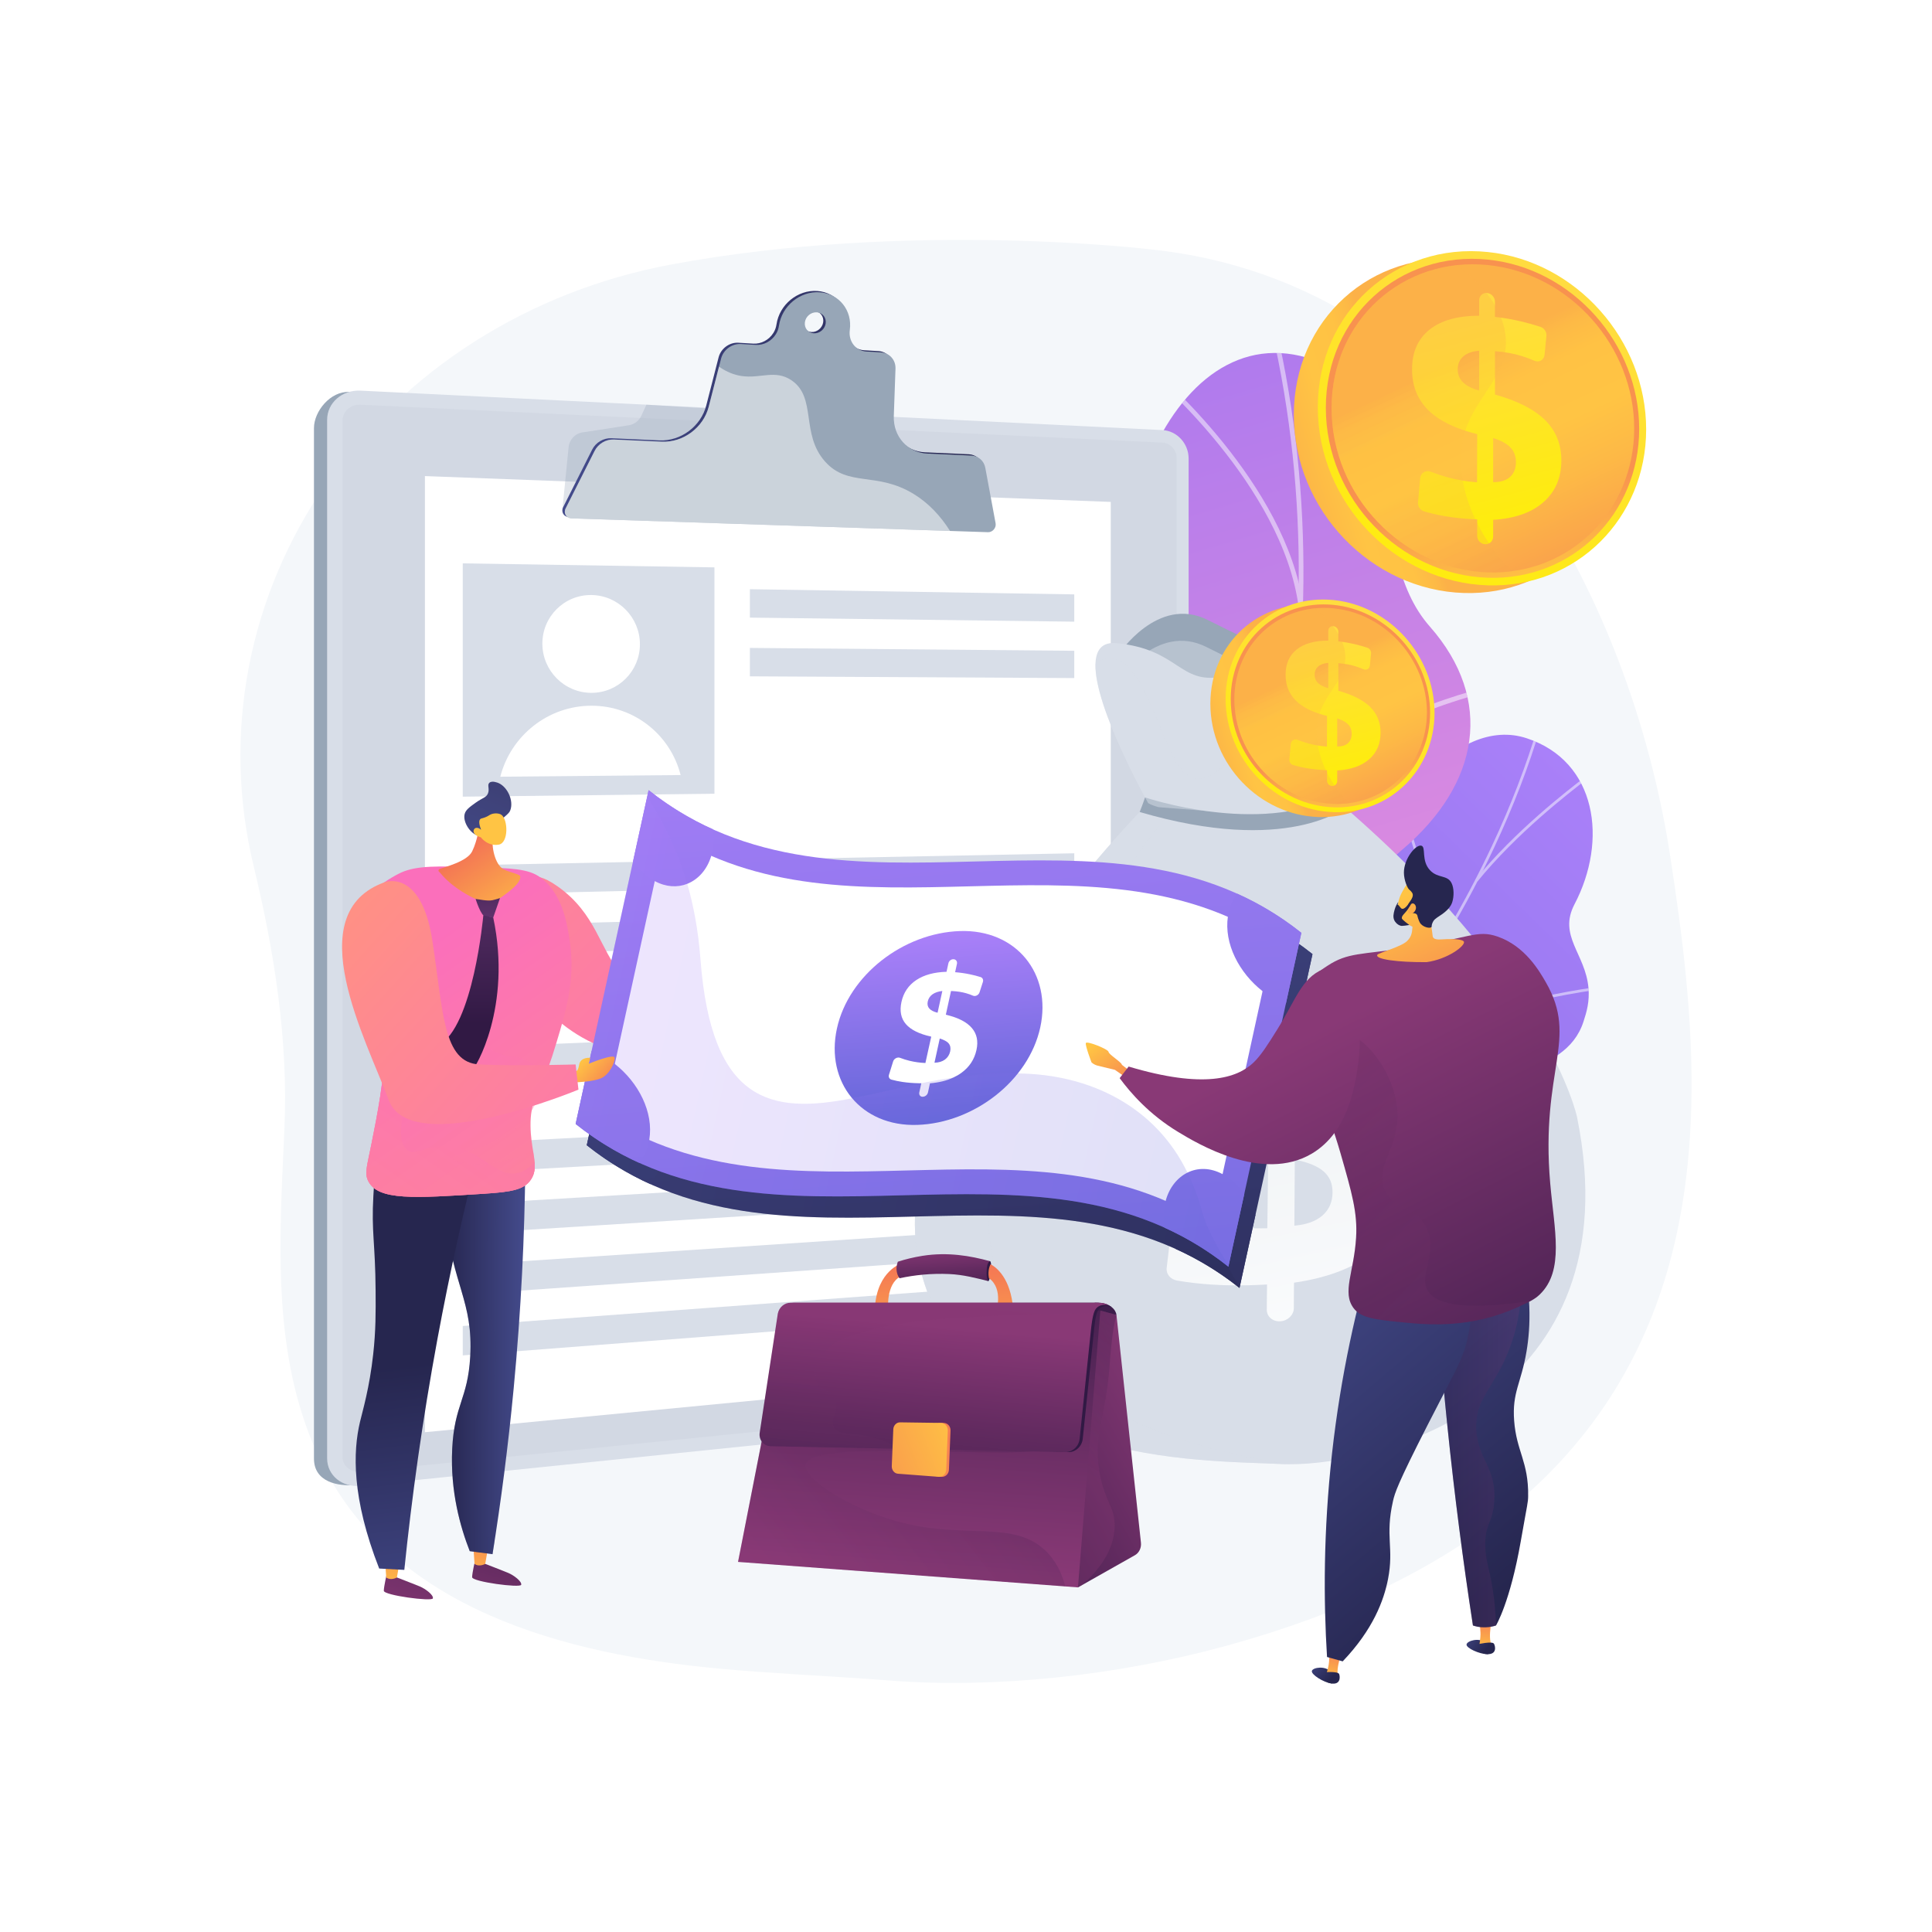 <?xml version="1.0" encoding="UTF-8"?> <!-- Generator: Adobe Illustrator 27.5.0, SVG Export Plug-In . SVG Version: 6.00 Build 0) --> <svg xmlns="http://www.w3.org/2000/svg" xmlns:xlink="http://www.w3.org/1999/xlink" x="0px" y="0px" viewBox="0 0 3710 3710" style="enable-background:new 0 0 3710 3710;" xml:space="preserve"> <g id="Background"> <g> <g> <rect style="fill:#FFFFFF;" width="3710" height="3710"></rect> </g> </g> </g> <g id="Illustration"> <g> <path style="fill:#F4F7FA;" d="M3247.724,2126.559c-1.905,70.967-8.542,142.513-21.951,213.377 c-34.412,181.724-113.379,358.751-271.002,508.683c-133.903,127.399-324.578,235.264-592.992,309.837 c-5.14,1.431-10.313,2.86-15.521,4.255c-200.07,54.052-432.848,80.6-640.44,64.195c-10.585-0.851-21.205-1.634-31.79-2.383 c-97.687-7.012-195.543-11.198-293.058-20.286c-293.397-27.298-629.648-112.935-767.465-403.611 c-10.926-23.043-20.319-46.392-28.386-70.081c-58.749-171.445-48.298-357.832-40.096-537.511 c0.409-9.123,0.818-18.21,1.227-27.298c7.351-168.687-19.47-338.6-59.191-502.76c-61.13-252.792-10.756-517.907,140.028-735.334 c150.783-217.429,389.075-368.723,660.827-419.54c457.898-85.636,922.401-29.136,922.401-29.136 c611.779,63.547,921.482,670.937,997.011,1165.323C3229.482,1789.287,3252.287,1956.169,3247.724,2126.559z"></path> <g> <g> <linearGradient id="SVGID_1_" gradientUnits="userSpaceOnUse" x1="895.729" y1="-816.096" x2="1650.385" y2="1166.828" gradientTransform="matrix(0.423 0.906 -0.906 0.423 2008.791 1094.65)"> <stop offset="0" style="stop-color:#AA80F9"></stop> <stop offset="0.996" style="stop-color:#6165D7"></stop> </linearGradient> <path style="fill:url(#SVGID_1_);" d="M1889.139,2466.283c-81.026-8.027-135.763,48.883-168.921,96.27 c2.896,7.267,2.71,12.187,4.001,20.14c11.658,71.783,31.927,99.923,54.589,168.862c4.878,14.839,32.441,54.039,44.732,69.333 l23.368,28.147c0,0,187.348-4.507,196.551-110.76c9.202-106.253,186.592-133.106,278.815-158.913 c56.631-15.848,77.454-41.237,97.328-50.401c210.378-97.003,299.586-57.061,348.62-130.63 c54.13-81.214-39.09-153.136,15.127-244.594c61.223-103.274,221.192-80.903,257.288-191.58 c6.189-18.975,12.032-38.64,9.688-65.16c-5.788-65.46-58.686-99.768-26.789-160.583 c64.115-122.239,43.384-274.023-91.671-318.696c-133.292-44.089-292.745,129.47-353.388,435.593 c-67.948,212.786-107.006,230.297-209.825,253.927c-72.017,16.555-278.243,13.725-309.406,138.928 C2028.082,2371.371,1981.766,2475.462,1889.139,2466.283z"></path> <g> <defs> <path id="SVGID_00000070810209551831866180000010904007030098718856_" d="M1682.304,2626.121l156.446,219.75 c0,0,195.506-1.342,204.708-107.596c9.202-106.254,186.593-133.106,278.815-158.914 c250.223-70.023,115.614-339.749,428.421-456.88c83.196-31.154,253.868-60.996,289.943-160.323 c41.098-113.163-58.122-147.534-17.101-225.743c64.115-122.239,43.382-274.024-91.672-318.696 c-133.292-44.09-292.745,129.47-353.388,435.591c-67.948,212.788-107.007,230.297-209.824,253.929 c-72.018,16.552-278.244,13.726-309.406,138.928c-31.162,125.203-77.478,229.293-170.106,220.116 C1748.196,2452.321,1682.304,2626.121,1682.304,2626.121z"></path> </defs> <clipPath id="SVGID_00000006694140262469923640000007596663155666629308_"> <use xlink:href="#SVGID_00000070810209551831866180000010904007030098718856_" style="overflow:visible;"></use> </clipPath> <g style="opacity:0.5;clip-path:url(#SVGID_00000006694140262469923640000007596663155666629308_);"> <path style="fill:#FCFDFE;" d="M1762.079,2717.5l2.564,4.692c26.039-13.917,52.111-28.299,77.492-42.745 c187.912-106.97,358.141-228.947,505.957-362.552c125.249-113.208,236.196-236.325,329.762-365.932 c75.244-104.229,139.707-213.205,191.596-323.897c36.475-77.816,66.411-155.67,88.966-231.402 c3.933-13.196,7.225-26.972,10.408-40.294c4.24-17.749,8.626-36.104,14.565-53.229l-4.784-2.063 c-6.021,17.361-10.438,35.838-14.708,53.708c-3.167,13.256-6.443,26.963-10.335,40.026 c-22.485,75.494-52.328,153.116-88.703,230.711c-51.759,110.419-116.071,219.133-191.141,323.123 c-93.373,129.34-204.1,252.211-329.108,365.201c-147.566,133.379-317.524,255.161-505.146,361.964 C1814.12,2689.24,1788.085,2703.601,1762.079,2717.5z"></path> <path style="fill:#FCFDFE;" d="M2553.26,2099.981l3.791,3.742c144.3-157.685,510.48-203.222,514.162-203.662l-0.921-5.21 C3066.593,1895.295,2698.716,1941.033,2553.26,2099.981z"></path> <path style="fill:#FCFDFE;" d="M2109.694,2501.723l3.374,4.142c111.005-94.398,106.561-389.709,106.504-392.681l-5.068-0.256 C2214.561,2115.876,2218.965,2408.801,2109.694,2501.723z"></path> <path style="fill:#FCFDFE;" d="M2041.849,2549.319l2.655,4.644c82.761-46.608,222.799-62.595,394.316-45.012 c8.625,0.884,8.625,0.884,9.451,0.434l-2.601-4.675l1.301,2.337l-0.389-2.601c-0.576,0.009-3.832-0.324-7.608-0.713 C2266.478,2486.052,2125.445,2502.239,2041.849,2549.319z"></path> <path style="fill:#FCFDFE;" d="M1809.205,2691.379l3.776,3.754c71.311-77.255,45.577-240.717,45.31-242.357l-4.995,0.522 C1853.559,2454.916,1878.882,2615.893,1809.205,2691.379z"></path> <path style="fill:#FCFDFE;" d="M1764.747,2725.113c84.83-10.208,176.952,4.71,281.632,45.611l1.499-4.892 c-105.485-41.212-198.4-56.234-284.055-45.927L1764.747,2725.113z"></path> <path style="fill:#FCFDFE;" d="M2833.23,1689.122l3.972,3.528c75.186-92.645,176.182-170.419,209.37-195.976 c8.034-6.188,10.854-8.375,11.697-9.323l-3.838-3.688c-0.653,0.714-5.245,4.251-11.061,8.728 C3010.076,1518.031,2908.76,1596.054,2833.23,1689.122z"></path> <path style="fill:#FCFDFE;" d="M2733.816,1860.045l4.723,2.23c41.16-106.323-51.007-327.145-54.95-336.494l-4.623,1.814 C2679.923,1529.863,2774.208,1755.708,2733.816,1860.045z"></path> </g> </g> </g> <g> <linearGradient id="SVGID_00000072977660238338682510000010493824856361493169_" gradientUnits="userSpaceOnUse" x1="1222.101" y1="1946.543" x2="1027.172" y2="70.337" gradientTransform="matrix(0.983 -0.183 0.183 0.983 776.714 310.674)"> <stop offset="0.004" style="stop-color:#E38DDD"></stop> <stop offset="1" style="stop-color:#9571F6"></stop> </linearGradient> <path style="fill:url(#SVGID_00000072977660238338682510000010493824856361493169_);" d="M1821.463,2407.06 c13.086,13.067-71.344,172.498,57.125,140.349c32.096-8.032,124.147-60.262,211.291,44.157 c16.916,20.269,33.835,40.538,50.75,60.807c60.742-18.403,114.581-47.001,83.433-124.165 c-48.375-119.832,115.481-247.141,195.093-264.305c98.533-21.247,326.675-75.499,254.739-261.765 c-59.885-155.067-129.537-244.703,18.989-370.683c148.527-125.982,176.558-287.815,52.81-428.309 c-130.225-147.849-31.629-423.911-196.379-501.27c-287.071-134.789-473.672,324.045-363.677,668.238 c109.994,344.19-102.786,259.589-235.595,348.183c-11.863,8.923-29.566,23.671-47.157,45.044 c-108.296,131.592-24.526,286.242-55.958,467.741C1804.06,2478.612,1799.417,2385.046,1821.463,2407.06z"></path> <g> <defs> <path id="SVGID_00000055683100945944655100000016664506121771679118_" d="M1829.295,2332.763l265.099,336.21 c60.894-15.273,164.46-54.571,129.666-140.763c-48.373-119.833,115.482-247.141,195.093-264.307 c98.533-21.246,326.676-75.498,254.74-261.766c-59.885-155.066-129.537-244.7,18.989-370.682 c148.526-125.982,176.556-287.816,52.809-428.31c-130.225-147.848-31.627-423.911-196.38-501.268 c-287.071-134.791-473.67,324.044-363.677,668.236c109.994,344.191-102.784,259.59-235.595,348.184 c-181.315,120.95,46.484,338.578,28.653,454.862C1964.715,2264.321,1883.608,2310.503,1829.295,2332.763z"></path> </defs> <clipPath id="SVGID_00000114752494762646884390000010170900559934868381_"> <use xlink:href="#SVGID_00000055683100945944655100000016664506121771679118_" style="overflow:visible;"></use> </clipPath> <g style="opacity:0.5;clip-path:url(#SVGID_00000114752494762646884390000010170900559934868381_);"> <path style="fill:#FCFDFE;" d="M2004.623,2452.336l6.98,6.12c417.961-485.652,586.202-1185.99,439.064-1827.71l-8.788,1.53 C2588.397,1271.293,2420.849,1968.701,2004.623,2452.336z"></path> <path style="fill:#FCFDFE;" d="M2208.664,2166.668l5.712,7.311c200.628-152.392,497.559-91.403,500.536-90.768l1.383-8.829 C2713.282,2073.737,2412.456,2011.876,2208.664,2166.668z"></path> <path style="fill:#FCFDFE;" d="M2078.951,2360.753l8.344,3.914c99.981-237.062-177.098-643.141-179.91-647.214l-7.329,4.833 C1902.837,1726.316,2177.032,2128.199,2078.951,2360.753z"></path> <path style="fill:#FCFDFE;" d="M2440.324,1576.981l8.022,4.599c95.485-179.653,402.329-251.542,405.417-252.249l-2.481-8.81 C2848.156,1321.234,2537.573,1394.008,2440.324,1576.981z"></path> <path style="fill:#FCFDFE;" d="M2493.663,1164.888l8.944-0.69c-31.901-237.081-283.608-450.623-286.154-452.752l-5.556,6.782 C2213.411,720.328,2462.261,931.5,2493.663,1164.888z"></path> </g> </g> </g> </g> <g> <g> <path style="fill:#97A6B7;" d="M2206.964,841.605L670.165,752.701c-35.395-1.728-67.257,36.898-67.257,69.33v1978.911 c0,44.979,45.945,54.031,81.339,50.416l1522.716-155.511c27.815-2.841,50.271-28.294,50.271-56.863V895.787 C2257.235,867.219,2234.779,842.963,2206.964,841.605z"></path> <path style="fill:#D8DEE8;" d="M2232.24,825.886l-1539.834-75.75c-35.395-1.741-64.221,23.338-64.221,56.023v1994.373 c0,32.685,28.826,56.215,64.221,52.572l1539.834-158.488c27.815-2.863,50.271-28.515,50.271-57.307V880.492 C2282.51,851.7,2260.055,827.254,2232.24,825.886z"></path> <path style="opacity:0.1;fill:#97A6B7;" d="M692.406,2826.058c-19.092,1.928-34.663-10.83-34.663-28.443V807.487 c0-17.613,15.571-31.208,34.663-30.306l1539.834,72.738c15.036,0.71,27.242,13.961,27.242,29.538v1760.124 c0,15.578-12.206,29.484-27.242,31.002L692.406,2826.058z"></path> <polygon style="fill:#FFFFFF;" points="2132.995,2623.382 815.968,2750.276 815.968,914.211 2132.995,963.813 "></polygon> <path style="opacity:0.3;fill:#97A6B7;" d="M1606.224,972.799l-526.356,6.585l11.806-118.704 c0.891-15.423,12.042-28.085,26.721-30.341l89.141-13.698c10.495-1.613,19.534-8.549,24.12-18.51l9.666-20.992l233.159,14.397 L1606.224,972.799z"></path> <linearGradient id="SVGID_00000054979610545606095320000008523732278071457423_" gradientUnits="userSpaceOnUse" x1="1079.869" y1="789.068" x2="1907.341" y2="789.068"> <stop offset="0" style="stop-color:#444B8C"></stop> <stop offset="0.996" style="stop-color:#26264F"></stop> </linearGradient> <path style="fill:url(#SVGID_00000054979610545606095320000008523732278071457423_);" d="M1887.302,895.789 c-2.496-13.43-13.257-22.856-26.814-23.464l-84.106-3.769c-38.175-1.711-66.16-32.725-64.759-72.005l3.246-91.028 c0.6-16.834-11.422-30.324-27.945-31.311l-27.633-1.651c-21.071-1.259-35.101-19.834-32.146-41.313 c5.165-37.537-20.553-69.931-57.828-72.471c-37.567-2.56-72.628,26.141-78.221,64.158c-0.831,5.649-2.739,11.231-5.845,16.213 c-8.68,13.925-23.891,21.591-38.787,20.701l-28.505-1.702c-17.271-1.032-33.684,11.091-38.059,28.148l-23.701,92.399 c-10.25,39.961-48.916,68.837-89.972,66.997l-92.261-4.135c-15.11-0.677-29.939,8.129-36.898,21.938l-55.596,110.319 c-4.553,9.035,1.053,18.795,10.976,19.125l800.096,26.575c8.757,0.291,16.187-8.44,14.575-17.118L1887.302,895.789z M1557.976,637.562c-11.021-0.683-18.669-10.264-17.066-21.398c1.603-11.135,11.845-19.578,22.861-18.861 c10.997,0.716,18.602,10.294,17.004,21.394C1579.178,629.797,1568.978,638.243,1557.976,637.562z"></path> <path style="fill:#97A6B7;" d="M1892.042,898.257c-2.497-13.43-13.257-22.856-26.815-23.464l-84.106-3.77 c-38.174-1.711-66.159-32.724-64.759-72.005l3.246-91.028c0.6-16.835-11.422-30.324-27.945-31.311l-27.633-1.651 c-21.072-1.259-35.101-19.834-32.146-41.313c5.165-37.537-20.554-69.931-57.828-72.471c-37.567-2.56-72.628,26.14-78.221,64.158 c-0.831,5.649-2.739,11.232-5.844,16.213c-8.68,13.925-23.891,21.591-38.787,20.701l-28.505-1.703 c-17.272-1.032-33.684,11.091-38.06,28.148l-23.701,92.399c-10.25,39.961-48.916,68.838-89.973,66.998l-92.261-4.135 c-15.11-0.677-29.939,8.129-36.898,21.938l-55.596,110.319c-4.553,9.035,1.054,18.795,10.977,19.125l800.096,26.575 c8.757,0.291,16.188-8.441,14.575-17.118L1892.042,898.257z M1562.715,640.029c-11.021-0.683-18.669-10.264-17.066-21.398 c1.603-11.135,11.846-19.578,22.861-18.861c10.997,0.716,18.602,10.294,17.004,21.395 C1583.917,632.264,1573.717,640.711,1562.715,640.029z"></path> <g> <path style="opacity:0.5;fill:#FFFFFF;" d="M1755.115,948.952c-71.37-44.058-126.132-12.819-170.612-62.511 c-47.617-53.196-15.501-123.227-64.769-156.274c-31.542-21.157-59.679-2.496-96.365-8.224 c-13.432-2.096-27.768-7.436-42.663-17.843l-19.766,77.061c-10.25,39.961-48.916,68.836-89.972,66.998l-92.261-4.135 c-15.11-0.677-29.939,8.13-36.898,21.938l-55.596,110.319c-4.553,9.034,1.054,18.795,10.977,19.123l727.122,24.152 C1805.996,990.468,1783.245,966.316,1755.115,948.952z"></path> </g> </g> <g> <polygon style="fill:#D8DEE8;" points="2062.899,1193.791 1440.023,1185.998 1440.023,1131.438 2062.899,1141.387 "></polygon> <polygon style="fill:#D8DEE8;" points="2062.899,1302.092 1440.023,1298.754 1440.023,1244.194 2062.899,1249.688 "></polygon> <polygon style="fill:#D8DEE8;" points="2062.899,1690.96 888.625,1718.067 888.625,1661.595 2062.899,1638.556 "></polygon> <polygon style="fill:#D8DEE8;" points="2062.899,1799.262 888.625,1834.775 888.625,1778.304 2062.899,1746.858 "></polygon> <polygon style="fill:#D8DEE8;" points="2062.899,1907.563 888.625,1951.483 888.625,1895.012 2062.899,1855.159 "></polygon> <polygon style="fill:#D8DEE8;" points="2062.899,2015.865 888.625,2068.191 888.625,2011.72 2062.899,1963.461 "></polygon> <polygon style="fill:#D8DEE8;" points="2062.899,2187.051 888.625,2252.665 888.625,2196.194 2062.899,2134.647 "></polygon> <polygon style="fill:#D8DEE8;" points="2062.899,2295.353 888.625,2369.373 888.625,2312.902 2062.899,2242.949 "></polygon> <polygon style="fill:#D8DEE8;" points="2062.899,2403.654 888.625,2486.081 888.625,2429.61 2062.899,2351.25 "></polygon> <polygon style="fill:#D8DEE8;" points="2062.899,2511.956 888.625,2602.789 888.625,2546.318 2062.899,2459.552 "></polygon> <g> <polygon style="fill:#D8DEE8;" points="1371.949,1524.217 888.625,1529.828 888.625,1081.82 1371.949,1089.514 "></polygon> <path style="fill:#FFFFFF;" d="M1228.816,1237.154c0,51.573-41.552,93.351-93.107,93.315 c-51.889-0.037-94.2-42.365-94.2-94.542s42.311-93.951,94.2-93.308C1187.264,1143.259,1228.816,1185.582,1228.816,1237.154z"></path> <path style="fill:#FFFFFF;" d="M1306.98,1488.314c-19.334-76.535-88.334-133.198-171.271-133.128 c-83.799,0.07-154.868,57.945-175.005,136.324L1306.98,1488.314z"></path> </g> </g> </g> <g> <path style="fill:#D8DEE8;" d="M2475.418,2811.77c-4.583-0.028-8.967-0.144-13.152-0.348 c-165.834-8.088-585.616,3.567-691.636-361.537c-97.424-335.323,350.452-820.36,424.11-897.183 c6.543-6.835,10.134-10.431,10.134-10.431s-17.765-14.459,355.966-10.639c412.38,349.447,467.398,612.853,467.398,612.853 C3138.529,2684.059,2653.482,2813.137,2475.418,2811.77z"></path> <path style="opacity:0.5;fill:#D8DEE8;" d="M2475.418,2811.77c-4.583-0.028-8.967-0.144-13.152-0.348 c-165.834-8.088-585.616,3.567-691.636-361.537c-97.424-335.323,350.452-820.36,424.11-897.183 c17.912-1.891,34.998-0.211,51.036,5.642C2251.91,1560.594,1322.643,2637.156,2475.418,2811.77z"></path> <path style="fill:#97A6B7;" d="M2147.688,1257.048c0,0,75.34-114.918,171.43-66.54s173.615,84.928,226.969,56.322 s81.677-51.957,92.747,17.124c11.07,69.081-193.562,227.628-193.562,227.628S2145.167,1476.946,2147.688,1257.048z"></path> <path style="opacity:0.5;fill:#D8DEE8;" d="M2145.156,1308.952c0,0,75.34-114.918,171.43-66.54 c96.09,48.378,173.615,84.928,226.969,56.322c53.355-28.607,81.677-51.957,92.747,17.124 c11.07,69.081-193.562,227.628-193.562,227.628S2142.636,1528.85,2145.156,1308.952z"></path> <path style="fill:#D8DEE8;" d="M2644.575,1449.545c-29.851,40.004-64.054,73.878-93.344,87.082 c-36.74,16.549-101.124,24.529-164.931,26.068c-63.841,1.504-127.139-3.438-161.544-12.724l-0.063-0.035 c-8.538-2.303-15.273-4.876-19.819-7.665c0,0-103.7-183.968-101.261-267.32c0.738-26.467,12.199-42.784,41.029-39.883 c119.76,12.052,119.219,79.142,201.976,64.447c82.759-14.693,148.847-136.305,199.462-52.673 c50.616,83.6,114.886-28.736,162.179,11.031C2738.778,1283.522,2698.919,1376.691,2644.575,1449.545z"></path> <path style="fill:#97A6B7;" d="M2198.809,1531.226c0,0,217.855,74.104,366.397-2.215c11.679,16.328,17.899,21.702,17.899,21.702 s-110.869,91.74-394.589,8.537C2188.516,1559.25,2196.496,1539.072,2198.809,1531.226z"></path> <path style="opacity:0.5;fill:#D8DEE8;" d="M2644.575,1449.545c-29.851,40.004-64.054,73.878-93.344,87.082 c-36.74,16.549-101.124,24.529-164.931,26.068l-161.544-12.724l-0.063-0.035c-8.538-2.303-15.273-4.876-19.819-7.665 c0,0-103.7-183.968-101.261-267.32c1.433-1.394,47.894-45.921,95.987,56.741c48.894,104.261,64.038,193.805,129.896,154.257 c65.892-39.58,172.456-202.368,185.929-122.596c13.442,79.77-54.072,152.601-6.94,142.315 C2545.23,1497.639,2617.749,1446.871,2644.575,1449.545z"></path> <g style="opacity:0.9;"> <linearGradient id="SVGID_00000031165874604522026400000016816873756709596555_" gradientUnits="userSpaceOnUse" x1="2321.47" y1="1866.289" x2="2517.218" y2="2599.917" gradientTransform="matrix(0.999 0.049 -0.049 0.999 144.401 -146.033)"> <stop offset="0.004" style="stop-color:#EBEFF2"></stop> <stop offset="1" style="stop-color:#FFFFFF"></stop> </linearGradient> <path style="fill:url(#SVGID_00000031165874604522026400000016816873756709596555_);" d="M2470.069,1823.76L2470.069,1823.76 c13.64,0.18,24.61,10.121,24.534,22.221l-0.261,41.42c27.318,0.705,54.627,2.894,81.936,6.556 c20.113,2.697,40.073,6.192,59.885,10.481c11.864,2.569,19.968,12.527,18.789,23.508l-5.654,52.635 c-1.506,14.02-17.038,23.381-31.696,18.715c-13.129-4.18-26.595-7.594-40.404-10.24c-24.114-4.62-49.578-6.903-76.425-6.832 l-7.027,0.019l-0.761,120.977c72.018,12.161,124.78,32,158.888,59.559c33.979,27.454,51.041,63.841,51.282,109.408 c0.263,49.534-18.347,91.063-56.144,124.667c-38.225,33.983-92.13,56.138-162.161,66.289l-0.324,48.967 c-0.086,13.049-11.647,24.306-25.86,25.13l-0.456,0.027c-14.253,0.826-25.738-9.15-25.614-22.268l0.456-48.393l-11.43,0.581 c-33.063,1.68-64.775,1.537-95.099-0.443c-22.488-1.469-44.453-4.013-65.885-7.637c-12.97-2.193-21.702-12.508-20.268-24.553 l8.567-71.957c1.842-15.478,19.286-25.89,35.515-21.565c18.907,5.039,38.057,8.999,57.444,11.884 c30.179,4.492,60.76,6.383,91.72,5.694l1.759-138.556c-70.004-9.618-122.373-28.151-156.533-55.579 c-34.286-27.531-50.984-64.853-50.001-111.706c1.012-48.232,20.593-86.678,58.449-115.304 c37.461-28.329,90.067-44.811,157.401-49.617l0.385-42.409C2445.186,1833.278,2456.391,1823.579,2470.069,1823.76z M2443.812,1984.751c-21.386,2.973-38.133,9.391-50.199,19.27c-12.108,9.914-18.276,22.492-18.471,37.727 c-0.186,14.457,5.236,26.126,16.257,34.98c11.007,8.843,28.163,15.248,51.405,19.208L2443.812,1984.751z M2486.412,2226.806 l-0.838,126.846c23.61-2.031,41.71-8.676,54.351-19.909c12.594-11.192,18.898-25.973,18.946-44.348 c0.044-16.722-5.724-30.074-17.313-40.09C2529.955,2239.278,2511.598,2231.781,2486.412,2226.806z"></path> </g> </g> <g> <g> <linearGradient id="SVGID_00000111191105788215464290000013783025831468983457_" gradientUnits="userSpaceOnUse" x1="2456.094" y1="1386.843" x2="2222.142" y2="1461.925"> <stop offset="0" style="stop-color:#FCB148"></stop> <stop offset="0.052" style="stop-color:#FDBA46"></stop> <stop offset="0.142" style="stop-color:#FFC244"></stop> <stop offset="0.318" style="stop-color:#FFC444"></stop> <stop offset="0.485" style="stop-color:#FDB946"></stop> <stop offset="0.775" style="stop-color:#F99C4D"></stop> <stop offset="0.866" style="stop-color:#F8924F"></stop> <stop offset="1" style="stop-color:#F8924F"></stop> </linearGradient> <path style="fill:url(#SVGID_00000111191105788215464290000013783025831468983457_);" d="M2725.423,1378.354 c0,108.533-84.866,193.911-193.335,190.58c-112.884-3.467-207.823-100.959-207.823-217.625 c0-116.666,94.939-201.357,207.823-189.603C2640.556,1173,2725.423,1269.82,2725.423,1378.354z"></path> <linearGradient id="SVGID_00000147178624412412131820000007067897876808587967_" gradientUnits="userSpaceOnUse" x1="2645.348" y1="1153.967" x2="2436.49" y2="1614.747"> <stop offset="0" style="stop-color:#FFDB44"></stop> <stop offset="1" style="stop-color:#FEEF06"></stop> </linearGradient> <path style="fill:url(#SVGID_00000147178624412412131820000007067897876808587967_);" d="M2754.733,1368.995 c0,108.533-84.867,193.911-193.335,190.58c-112.884-3.467-207.823-100.958-207.823-217.625s94.939-201.357,207.823-189.603 C2669.867,1163.642,2754.733,1260.462,2754.733,1368.995z"></path> <linearGradient id="SVGID_00000068642960351914690800000016310827274692438457_" gradientUnits="userSpaceOnUse" x1="2606.928" y1="1640.5" x2="2566.629" y2="1420.345"> <stop offset="0" style="stop-color:#FCB148"></stop> <stop offset="0.052" style="stop-color:#FDBA46"></stop> <stop offset="0.142" style="stop-color:#FFC244"></stop> <stop offset="0.318" style="stop-color:#FFC444"></stop> <stop offset="0.485" style="stop-color:#FDB946"></stop> <stop offset="0.775" style="stop-color:#F99C4D"></stop> <stop offset="0.866" style="stop-color:#F8924F"></stop> <stop offset="1" style="stop-color:#F8924F"></stop> </linearGradient> <path style="fill:url(#SVGID_00000068642960351914690800000016310827274692438457_);" d="M2746.219,1368.421 c0,103.754-81.201,185.234-184.822,181.879c-107.642-3.485-198.018-96.526-198.018-207.689s90.376-192.017,198.018-180.989 C2665.018,1172.239,2746.219,1264.667,2746.219,1368.421z"></path> <linearGradient id="SVGID_00000059269350186295225220000007755083487809184935_" gradientUnits="userSpaceOnUse" x1="2521.486" y1="1284.154" x2="2687.565" y2="1636.71"> <stop offset="0" style="stop-color:#FCB148"></stop> <stop offset="0.052" style="stop-color:#FDBA46"></stop> <stop offset="0.142" style="stop-color:#FFC244"></stop> <stop offset="0.318" style="stop-color:#FFC444"></stop> <stop offset="0.485" style="stop-color:#FDB946"></stop> <stop offset="0.775" style="stop-color:#F99C4D"></stop> <stop offset="0.866" style="stop-color:#F8924F"></stop> <stop offset="1" style="stop-color:#F8924F"></stop> </linearGradient> <path style="fill:url(#SVGID_00000059269350186295225220000007755083487809184935_);" d="M2740.122,1368.01 c0,100.331-78.573,179.027-178.724,175.665c-103.904-3.489-191.035-93.351-191.035-200.593 c0-107.242,87.132-185.356,191.035-174.835C2661.549,1178.389,2740.122,1267.68,2740.122,1368.01z"></path> <g> <linearGradient id="SVGID_00000146495882165595348090000002766362345779178377_" gradientUnits="userSpaceOnUse" x1="2514.869" y1="1208.289" x2="2598.379" y2="1521.272"> <stop offset="0" style="stop-color:#FFDB44"></stop> <stop offset="1" style="stop-color:#FEEF06"></stop> </linearGradient> <path style="fill:url(#SVGID_00000146495882165595348090000002766362345779178377_);" d="M2560.372,1202.381L2560.372,1202.381 c5.33,0.507,9.643,5.304,9.643,10.717v18.472c10.656,1.19,21.328,3.043,32.015,5.554c7.88,1.852,15.707,4.056,23.481,6.612 c4.658,1.531,7.832,6.234,7.357,11.085l-2.269,23.164c-0.602,6.146-6.677,9.755-12.396,7.204 c-5.121-2.284-10.371-4.24-15.752-5.868c-9.39-2.841-19.292-4.693-29.712-5.552l-2.725-0.224v52.903 c27.802,7.778,48.219,18.242,61.414,31.404c13.132,13.099,19.674,29.423,19.674,49.021c0,21.193-7.233,38.164-21.757,50.963 c-14.602,12.867-35.073,20.104-61.547,21.67v20.389c0,5.415-4.317,9.632-9.651,9.421l-0.171-0.007 c-5.345-0.213-9.685-4.79-9.685-10.223v-20.112l-4.296-0.194c-12.41-0.56-24.298-1.826-35.656-3.801 c-8.411-1.463-16.625-3.352-24.64-5.667c-4.847-1.4-8.174-6.017-7.73-10.978l2.669-29.777 c0.577-6.437,7.043-10.183,13.164-7.768c7.135,2.814,14.358,5.185,21.67,7.113c11.395,3.005,22.944,4.932,34.646,5.788 l0.172-58.848c-26.687-6.603-46.666-16.384-59.793-29.339c-13.188-13.016-19.806-29.674-19.806-49.927 c0-20.959,7.175-37.138,21.472-48.493c14.224-11.297,34.444-16.917,60.53-16.903v-18.885 C2550.696,1205.863,2555.032,1201.873,2560.372,1202.381z M2550.696,1272.998c-8.248,0.6-14.679,2.865-19.282,6.798 c-4.611,3.94-6.919,9.235-6.919,15.88c0,6.295,2.135,11.558,6.401,15.782c4.259,4.218,10.865,7.585,19.801,10.101V1272.998z M2567.8,1379.558v53.965c8.966,0.018,15.841-2.123,20.64-6.416c4.791-4.286,7.184-10.339,7.184-18.166 c0-7.136-2.224-13.055-6.676-17.761C2584.488,1386.467,2577.446,1382.593,2567.8,1379.558z"></path> </g> <linearGradient id="SVGID_00000155849635130569229970000014415459735011338421_" gradientUnits="userSpaceOnUse" x1="2472.625" y1="1306.97" x2="2638.37" y2="1658.815"> <stop offset="0" style="stop-color:#FCB148"></stop> <stop offset="0.052" style="stop-color:#FDBA46"></stop> <stop offset="0.142" style="stop-color:#FFC244"></stop> <stop offset="0.318" style="stop-color:#FFC444"></stop> <stop offset="0.485" style="stop-color:#FDB946"></stop> <stop offset="0.775" style="stop-color:#F99C4D"></stop> <stop offset="0.866" style="stop-color:#F8924F"></stop> <stop offset="1" style="stop-color:#F8924F"></stop> </linearGradient> <path style="opacity:0.3;fill:url(#SVGID_00000155849635130569229970000014415459735011338421_);" d="M2529.056,1392.58 c6.038-59.64,60.85-84.887,53.697-139.746c-4.409-33.812-30.036-62.307-58.625-84.556 c-86.713,9.094-153.765,80.895-153.765,174.805c0,107.242,87.132,197.104,191.035,200.592 c10.088,0.339,19.941-0.186,29.522-1.442C2549.655,1501.172,2523.868,1443.818,2529.056,1392.58z"></path> </g> </g> <g> <g> <linearGradient id="SVGID_00000149356024870890060930000012077162645237756571_" gradientUnits="userSpaceOnUse" x1="2691.715" y1="852.539" x2="2324.001" y2="970.55"> <stop offset="0" style="stop-color:#FCB148"></stop> <stop offset="0.052" style="stop-color:#FDBA46"></stop> <stop offset="0.142" style="stop-color:#FFC244"></stop> <stop offset="0.318" style="stop-color:#FFC444"></stop> <stop offset="0.485" style="stop-color:#FDB946"></stop> <stop offset="0.775" style="stop-color:#F99C4D"></stop> <stop offset="0.866" style="stop-color:#F8924F"></stop> <stop offset="1" style="stop-color:#F8924F"></stop> </linearGradient> <path style="fill:url(#SVGID_00000149356024870890060930000012077162645237756571_);" d="M3115.032,839.196 c0,170.587-133.389,304.779-303.875,299.544c-177.425-5.448-326.646-158.682-326.646-342.052 c0-183.37,149.221-316.483,326.646-298.008C2981.644,516.432,3115.032,668.609,3115.032,839.196z"></path> <linearGradient id="SVGID_00000074430337831807574660000015769094918205990304_" gradientUnits="userSpaceOnUse" x1="2989.175" y1="486.517" x2="2660.902" y2="1210.747"> <stop offset="0" style="stop-color:#FFDB44"></stop> <stop offset="1" style="stop-color:#FEEF06"></stop> </linearGradient> <path style="fill:url(#SVGID_00000074430337831807574660000015769094918205990304_);" d="M3161.101,824.488 c0,170.587-133.389,304.779-303.875,299.544c-177.426-5.448-326.646-158.682-326.646-342.052 c0-183.37,149.221-316.483,326.646-298.009C3027.712,501.723,3161.101,653.901,3161.101,824.488z"></path> <linearGradient id="SVGID_00000095333603323654893710000005066781251928654014_" gradientUnits="userSpaceOnUse" x1="2928.789" y1="1251.225" x2="2865.448" y2="905.196"> <stop offset="0" style="stop-color:#FCB148"></stop> <stop offset="0.052" style="stop-color:#FDBA46"></stop> <stop offset="0.142" style="stop-color:#FFC244"></stop> <stop offset="0.318" style="stop-color:#FFC444"></stop> <stop offset="0.485" style="stop-color:#FDB946"></stop> <stop offset="0.775" style="stop-color:#F99C4D"></stop> <stop offset="0.866" style="stop-color:#F8924F"></stop> <stop offset="1" style="stop-color:#F8924F"></stop> </linearGradient> <path style="fill:url(#SVGID_00000095333603323654893710000005066781251928654014_);" d="M3147.719,823.585 c0,163.075-127.628,291.141-290.493,285.868c-169.186-5.478-311.235-151.715-311.235-326.434s142.049-301.803,311.235-284.469 C3020.091,515.236,3147.719,660.51,3147.719,823.585z"></path> <linearGradient id="SVGID_00000133488722913820619200000013431473330052595892_" gradientUnits="userSpaceOnUse" x1="2794.494" y1="691.139" x2="3055.53" y2="1245.269"> <stop offset="0" style="stop-color:#FCB148"></stop> <stop offset="0.052" style="stop-color:#FDBA46"></stop> <stop offset="0.142" style="stop-color:#FFC244"></stop> <stop offset="0.318" style="stop-color:#FFC444"></stop> <stop offset="0.485" style="stop-color:#FDB946"></stop> <stop offset="0.775" style="stop-color:#F99C4D"></stop> <stop offset="0.866" style="stop-color:#F8924F"></stop> <stop offset="1" style="stop-color:#F8924F"></stop> </linearGradient> <path style="fill:url(#SVGID_00000133488722913820619200000013431473330052595892_);" d="M3138.135,822.94 c0,157.695-123.496,281.385-280.909,276.101c-163.31-5.483-300.259-146.724-300.259-315.281s136.949-291.333,300.259-274.796 C3014.639,524.903,3138.135,665.245,3138.135,822.94z"></path> <g> <linearGradient id="SVGID_00000082368254560062241890000005916777749806180750_" gradientUnits="userSpaceOnUse" x1="2784.094" y1="571.897" x2="2915.352" y2="1063.829"> <stop offset="0" style="stop-color:#FFDB44"></stop> <stop offset="1" style="stop-color:#FEEF06"></stop> </linearGradient> <path style="fill:url(#SVGID_00000082368254560062241890000005916777749806180750_);" d="M2855.614,562.611L2855.614,562.611 c8.377,0.797,15.157,8.337,15.157,16.844v29.034c16.749,1.87,33.523,4.782,50.32,8.73c12.385,2.911,24.687,6.376,36.906,10.393 c7.322,2.407,12.31,9.799,11.564,17.423l-3.566,36.408c-0.946,9.66-10.495,15.332-19.484,11.324 c-8.049-3.589-16.301-6.664-24.758-9.223c-14.759-4.465-30.322-7.377-46.7-8.727l-4.282-0.353v83.15 c43.697,12.225,75.789,28.672,96.528,49.359c20.639,20.587,30.922,46.246,30.922,77.049c0,33.31-11.369,59.984-34.197,80.1 c-22.95,20.223-55.127,31.598-96.736,34.06v32.046c0,8.511-6.785,15.14-15.169,14.807l-0.269-0.011 c-8.401-0.334-15.223-7.528-15.223-16.069v-31.612l-6.753-0.305c-19.506-0.88-38.19-2.87-56.042-5.975 c-13.22-2.3-26.131-5.268-38.728-8.907c-7.618-2.201-12.848-9.458-12.149-17.255l4.196-46.801 c0.907-10.118,11.07-16.005,20.69-12.21c11.214,4.423,22.568,8.149,34.06,11.18c17.909,4.723,36.062,7.752,54.455,9.097 l0.27-92.493c-41.945-10.379-73.348-25.752-93.98-46.114c-20.729-20.458-31.129-46.64-31.129-78.473 c0-32.943,11.278-58.372,33.748-76.218c22.356-17.756,54.137-26.59,95.138-26.568v-29.683 C2840.405,568.085,2847.221,561.813,2855.614,562.611z M2840.405,673.604c-12.963,0.943-23.072,4.503-30.307,10.685 c-7.247,6.193-10.875,14.515-10.875,24.96c0,9.895,3.356,18.166,10.06,24.806c6.694,6.629,17.077,11.922,31.122,15.877V673.604 z M2867.288,841.09v84.82c14.092,0.028,24.898-3.337,32.442-10.084c7.531-6.736,11.291-16.25,11.291-28.552 c0-11.217-3.495-20.519-10.493-27.916C2893.519,851.948,2882.449,845.86,2867.288,841.09z"></path> </g> <linearGradient id="SVGID_00000119796537200775558970000005483787675581657786_" gradientUnits="userSpaceOnUse" x1="2717.698" y1="726.999" x2="2978.207" y2="1280.011"> <stop offset="0" style="stop-color:#FCB148"></stop> <stop offset="0.052" style="stop-color:#FDBA46"></stop> <stop offset="0.142" style="stop-color:#FFC244"></stop> <stop offset="0.318" style="stop-color:#FFC444"></stop> <stop offset="0.485" style="stop-color:#FDB946"></stop> <stop offset="0.775" style="stop-color:#F99C4D"></stop> <stop offset="0.866" style="stop-color:#F8924F"></stop> <stop offset="1" style="stop-color:#F8924F"></stop> </linearGradient> <path style="opacity:0.3;fill:url(#SVGID_00000119796537200775558970000005483787675581657786_);" d="M2806.392,861.556 c9.491-93.739,95.64-133.421,84.398-219.646c-6.929-53.144-47.209-97.931-92.143-132.9 c-136.291,14.293-241.68,127.146-241.68,274.749c0,168.558,136.949,309.798,300.259,315.281 c15.856,0.532,31.342-0.292,46.401-2.266C2838.77,1032.236,2798.239,942.089,2806.392,861.556z"></path> </g> </g> <g> <linearGradient id="SVGID_00000124872547858094607760000003772453372782859668_" gradientUnits="userSpaceOnUse" x1="2590.627" y1="2662.982" x2="2607.965" y2="2404.836" gradientTransform="matrix(-1 0 0 1 4310.581 0)"> <stop offset="0" style="stop-color:#FFC444"></stop> <stop offset="0.996" style="stop-color:#F36F56"></stop> </linearGradient> <path style="fill:url(#SVGID_00000124872547858094607760000003772453372782859668_);" d="M1731.381,2426.123 c0,0-46.293,13.517-51.213,83.38c7.57-0.546,25.219,0,25.219,0s-3.268-50.807,29.661-60.677 C1732.399,2442.904,1731.381,2426.123,1731.381,2426.123z"></path> <linearGradient id="SVGID_00000168087823360890321850000013364748362337599376_" gradientUnits="userSpaceOnUse" x1="2489.41" y1="2575.047" x2="2501.737" y2="2391.514" gradientTransform="matrix(-1 0 0 1 4310.581 0)"> <stop offset="0.1" style="stop-color:#311944"></stop> <stop offset="0.267" style="stop-color:#371B47"></stop> <stop offset="0.48" style="stop-color:#462150"></stop> <stop offset="0.719" style="stop-color:#612A5F"></stop> <stop offset="0.974" style="stop-color:#853774"></stop> <stop offset="1" style="stop-color:#893976"></stop> </linearGradient> <path style="fill:url(#SVGID_00000168087823360890321850000013364748362337599376_);" d="M1901.235,2421.929 c-1.155,12.72-2.308,25.44-3.462,38.159c-22.877-5.711-47.896-12.339-74.792-13.557c-34.97-1.584-67.021,1.943-95.567,8.072 c-1.27-1.606-3.959-5.467-5.2-11.757c-1.998-10.134,1.349-18.544,1.969-20.042c14.541-4.67,30.309-8.586,47.206-11.252 C1819.838,2403.906,1863.619,2411.49,1901.235,2421.929z"></path> <linearGradient id="SVGID_00000031920348499502802240000008513467967991744644_" gradientUnits="userSpaceOnUse" x1="2415.446" y1="2443.2" x2="2553.451" y2="2517.189" gradientTransform="matrix(-1 0 0 1 4310.581 0)"> <stop offset="0.1" style="stop-color:#311944"></stop> <stop offset="0.267" style="stop-color:#371B47"></stop> <stop offset="0.48" style="stop-color:#462150"></stop> <stop offset="0.719" style="stop-color:#612A5F"></stop> <stop offset="0.974" style="stop-color:#853774"></stop> <stop offset="1" style="stop-color:#893976"></stop> </linearGradient> <path style="fill:url(#SVGID_00000031920348499502802240000008513467967991744644_);" d="M1903.391,2432.95 c-0.068-4.601-0.451-10.346-2.156-11.021c-1.606-0.636-3.766,3.524-4.695,5.835c-0.387,0.963-1.238,3.294-1.771,10.718 c-0.687,9.571,0.114,14.262,0.848,17.159c0.44,1.742,1.13,4.381,2.156,4.447c0.823,0.054,1.539-1.613,2.607-4.839 C1901.815,2450.903,1903.548,2443.654,1903.391,2432.95z"></path> <linearGradient id="SVGID_00000086675642742138046000000012407150860429971110_" gradientUnits="userSpaceOnUse" x1="2374.34" y1="2694.123" x2="2394.075" y2="2400.284" gradientTransform="matrix(-1 0 0 1 4310.581 0)"> <stop offset="0" style="stop-color:#FFC444"></stop> <stop offset="0.996" style="stop-color:#F36F56"></stop> </linearGradient> <path style="fill:url(#SVGID_00000086675642742138046000000012407150860429971110_);" d="M1945.555,2513.326 c-9.591,1.645-32.912,6.567-32.912,6.567s15.206-44.685-13.464-65.31c-0.743-3.376-1.497-8.735-0.591-15.177 c0.701-4.983,2.164-8.963,3.426-11.721C1914.184,2433.984,1940.68,2455.169,1945.555,2513.326z"></path> <linearGradient id="SVGID_00000109750483420640381240000010649616605052352951_" gradientUnits="userSpaceOnUse" x1="2206.621" y1="2670.863" x2="2129.876" y2="1969.335" gradientTransform="matrix(-1 0 0 1 4310.581 0)"> <stop offset="0.1" style="stop-color:#311944"></stop> <stop offset="0.685" style="stop-color:#6D2F66"></stop> <stop offset="1" style="stop-color:#893976"></stop> </linearGradient> <path style="fill:url(#SVGID_00000109750483420640381240000010649616605052352951_);" d="M2143.928,2525.099 c0,0-1.173-23.466-41.172-23.466c-6.3,4.277-6.614,23.466-6.614,23.466H2143.928z"></path> <linearGradient id="SVGID_00000020388681454768733420000017897009461770301077_" gradientUnits="userSpaceOnUse" x1="2547.254" y1="2965.147" x2="2030.76" y2="2677.553" gradientTransform="matrix(-1 0 0 1 4310.581 0)"> <stop offset="0" style="stop-color:#311944"></stop> <stop offset="1" style="stop-color:#893976"></stop> </linearGradient> <path style="fill:url(#SVGID_00000020388681454768733420000017897009461770301077_);" d="M2179.445,2986.407l-109.465,61.847 l-66.324-227.131l109.284-304.503l30.989,8.479l47.019,437.32C2192.012,2972.318,2187.416,2981.903,2179.445,2986.407z"></path> <linearGradient id="SVGID_00000160157654015720773490000001314471184481072042_" gradientUnits="userSpaceOnUse" x1="2081.679" y1="2567.566" x2="2236.064" y2="2826.456" gradientTransform="matrix(-1 0 0 1 4310.581 0)"> <stop offset="0" style="stop-color:#311944"></stop> <stop offset="1" style="stop-color:#893976"></stop> </linearGradient> <path style="opacity:0.3;fill:url(#SVGID_00000160157654015720773490000001314471184481072042_);" d="M2003.655,2821.122 l109.285-304.502l30.988,8.479c-7.63,26.874-11.289,70.639-13.01,95c-7.326,103.673-31.657,132.524-19.87,204.848 c9.8,60.137,31.202,68.299,29.332,108.759c-2.038,44.066-29.578,80.966-62.323,109.984l-8.077,4.563L2003.655,2821.122z"></path> <linearGradient id="SVGID_00000007417868046401426960000012451043944477066629_" gradientUnits="userSpaceOnUse" x1="2508.252" y1="2258.31" x2="2564.306" y2="3010.614" gradientTransform="matrix(-1 0 0 1 4310.581 0)"> <stop offset="0.1" style="stop-color:#311944"></stop> <stop offset="0.685" style="stop-color:#6D2F66"></stop> <stop offset="1" style="stop-color:#893976"></stop> </linearGradient> <polygon style="fill:url(#SVGID_00000007417868046401426960000012451043944477066629_);" points="2112.94,2516.619 1511.887,2516.619 1417.261,2999.287 2069.98,3048.253 "></polygon> <g style="opacity:0.2;"> <linearGradient id="SVGID_00000104690907591957659270000007793536918586600846_" gradientUnits="userSpaceOnUse" x1="2393.125" y1="2674.421" x2="2846.928" y2="3024.073" gradientTransform="matrix(-1 0 0 1 4310.581 0)"> <stop offset="0" style="stop-color:#311944"></stop> <stop offset="1" style="stop-color:#893976"></stop> </linearGradient> <path style="fill:url(#SVGID_00000104690907591957659270000007793536918586600846_);" d="M1511.887,2516.619h202.482 c3.728,9.89,9.429,23.573,17.75,39.055c90.552,168.479,297.848,189.709,294.103,217.398 c-5.598,41.386-467.211-17.358-478.997,39.51c-5.689,27.453,91.789,89.855,193.65,113.483 c121.961,28.291,211.586-7.365,271.194,56.201c20.183,21.522,29.093,46.735,33.432,63.786l-628.24-46.765L1511.887,2516.619z"></path> </g> <linearGradient id="SVGID_00000145043723176246883110000001369682749162372746_" gradientUnits="userSpaceOnUse" x1="2275.666" y1="2643.269" x2="2468.515" y2="2635.78" gradientTransform="matrix(-1 0 0 1 4310.581 0)"> <stop offset="0.1" style="stop-color:#311944"></stop> <stop offset="0.685" style="stop-color:#6D2F66"></stop> <stop offset="1" style="stop-color:#893976"></stop> </linearGradient> <path style="fill:url(#SVGID_00000145043723176246883110000001369682749162372746_);" d="M2102.756,2501.633 c6.771,0,16.238-0.787,26.534,4.853c2.198,1.204,4.139,2.529,5.843,3.876l-4.74-1.572c-7.625-2.087-18.14,0.69-22.066,7.83 c-4.826,8.775-6.563,29.079-7.618,39.137c-3.001,28.611-21.448,206.623-21.448,206.623 c-1.382,15.009-13.593,26.376-28.024,26.087l-559.099-27.14c-4.246-0.085-8.442-1.321-11.946-3.827 c-7.309-5.23-10.611-14.302-8.916-22.921l28.324-212.012c2.395-12.186,12.663-20.932,24.571-20.932H2102.756z"></path> <linearGradient id="SVGID_00000183966440829054667140000018302052469504420258_" gradientUnits="userSpaceOnUse" x1="2571.404" y1="3240.762" x2="2509.688" y2="2547.201" gradientTransform="matrix(-1 0 0 1 4310.581 0)"> <stop offset="0.1" style="stop-color:#311944"></stop> <stop offset="0.267" style="stop-color:#371B47"></stop> <stop offset="0.48" style="stop-color:#462150"></stop> <stop offset="0.719" style="stop-color:#612A5F"></stop> <stop offset="0.974" style="stop-color:#853774"></stop> <stop offset="1" style="stop-color:#893976"></stop> </linearGradient> <path style="fill:url(#SVGID_00000183966440829054667140000018302052469504420258_);" d="M2096.772,2501.633 c6.771,0,14.802-0.863,23.754,1.379c2.414,0.605,6.276,1.713,7.978,3.059c0,0-18.977-4.232-26.162,10.548 c-4.386,9.023-6.563,29.079-7.618,39.137c-3.001,28.611-21.448,206.623-21.448,206.623 c-1.382,15.009-13.593,26.376-28.024,26.087l-565.399-11.348c-4.246-0.085-8.442-1.321-11.945-3.827 c-7.31-5.23-10.612-14.302-8.917-22.921l34.624-227.805c2.395-12.186,12.663-20.932,24.57-20.932H2096.772z"></path> <linearGradient id="SVGID_00000158731067807852749720000001014021737665985432_" gradientUnits="userSpaceOnUse" x1="2601.73" y1="3403.875" x2="2496.749" y2="2444.245" gradientTransform="matrix(-1 0 0 1 4310.581 0)"> <stop offset="0" style="stop-color:#311944"></stop> <stop offset="1" style="stop-color:#893976"></stop> </linearGradient> <path style="opacity:0.1;fill:url(#SVGID_00000158731067807852749720000001014021737665985432_);" d="M1458.992,2750.369 l34.624-227.804c2.395-12.186,12.662-20.932,24.57-20.932h578.586c6.771,0,14.802-0.863,23.754,1.379 c2.414,0.604,6.276,1.713,7.979,3.059c0,0-18.978-4.232-26.163,10.548c-0.691,1.422-1.321,3.14-1.906,5.029 c-54.948,2.029-109.894,0.568-164.841,3.88c-108.619,6.375-218.459,6.375-320.976,47.173 c-32.792,13.05-55.273,59.936-46.377,81.596c6.414,15.617,28.305,14.38,35.944,34.875c8.033,21.555-11.229,36.2-3.15,51.327 c8.469,15.854,34.189,8.301,75.825,19.618c22.941,6.235,40.536,15.433,51.525,21.989l-248.532-4.988 c-4.246-0.085-8.442-1.321-11.945-3.827C1460.599,2768.061,1457.297,2758.989,1458.992,2750.369z"></path> <g> <linearGradient id="SVGID_00000015313401757440875230000016965827009713808266_" gradientUnits="userSpaceOnUse" x1="2758.574" y1="2900.681" x2="2423.81" y2="2725.691" gradientTransform="matrix(-1 0 0 1 4310.581 0)"> <stop offset="0" style="stop-color:#FFC444"></stop> <stop offset="0.996" style="stop-color:#F36F56"></stop> </linearGradient> <path style="fill:url(#SVGID_00000015313401757440875230000016965827009713808266_);" d="M1729.573,2819.529l70.8,15.84 l7.477,0.569c7.534,0.574,14.018-5.478,14.346-13.453l3.107-75.391c0.329-7.975-5.633-14.586-13.186-14.692l-7.515-0.105 l-71.171,8.416c-6.799-0.094-12.526-3.459-12.834,4.02l-2.914,70.704C1717.374,2822.915,1722.791,2819.013,1729.573,2819.529z"></path> <linearGradient id="SVGID_00000177450553313836330490000011370463189480329901_" gradientUnits="userSpaceOnUse" x1="2457.809" y1="2752.583" x2="2801.684" y2="2875.637" gradientTransform="matrix(-1 0 0 1 4310.581 0)"> <stop offset="0" style="stop-color:#FFC444"></stop> <stop offset="0.996" style="stop-color:#F36F56"></stop> </linearGradient> <path style="fill:url(#SVGID_00000177450553313836330490000011370463189480329901_);" d="M1724.189,2829.97l78.44,5.968 c7.534,0.574,14.018-5.478,14.346-13.453l3.107-75.391c0.329-7.975-5.633-14.586-13.186-14.692l-78.641-1.097 c-6.799-0.095-12.571,5.948-12.88,13.427l-2.914,70.704C1712.154,2822.915,1717.408,2829.453,1724.189,2829.97z"></path> </g> </g> <g> <linearGradient id="SVGID_00000091727490603316220560000017991650257961317052_" gradientUnits="userSpaceOnUse" x1="3275.499" y1="2736.484" x2="3401.815" y2="3192.319" gradientTransform="matrix(-1 0 0 1 4310.581 0)"> <stop offset="0" style="stop-color:#311944"></stop> <stop offset="1" style="stop-color:#893976"></stop> </linearGradient> <path style="fill:url(#SVGID_00000091727490603316220560000017991650257961317052_);" d="M912.542,2995.424 c0,0-5.754,24.365-5.936,33.192c-0.184,8.828,92.806,21.133,94.254,14.629c1.448-6.503-14.12-18.34-25.358-22.998 c-11.239-4.659-44.206-17.341-44.206-17.341L912.542,2995.424z"></path> <linearGradient id="SVGID_00000047032145043067092540000005917330167178421385_" gradientUnits="userSpaceOnUse" x1="3386.483" y1="3059.16" x2="3388.31" y2="2905.725" gradientTransform="matrix(-1 0 0 1 4310.581 0)"> <stop offset="0" style="stop-color:#FFC444"></stop> <stop offset="0.996" style="stop-color:#F36F56"></stop> </linearGradient> <path style="fill:url(#SVGID_00000047032145043067092540000005917330167178421385_);" d="M937.085,2972.707l-5.331,30.449 c0,0-11.416,6.577-20.525,0l-2.217-33.814L937.085,2972.707z"></path> <linearGradient id="SVGID_00000116222632335867380940000011046648326121716667_" gradientUnits="userSpaceOnUse" x1="3425.707" y1="2692.603" x2="3552.025" y2="3148.445" gradientTransform="matrix(-1 0 0 1 4310.581 0)"> <stop offset="0" style="stop-color:#311944"></stop> <stop offset="1" style="stop-color:#893976"></stop> </linearGradient> <path style="fill:url(#SVGID_00000116222632335867380940000011046648326121716667_);" d="M742.948,3021.505 c0,0-5.755,24.364-5.938,33.192c-0.183,8.827,92.808,21.132,94.255,14.629c1.448-6.503-14.12-18.34-25.358-22.999 c-11.238-4.658-44.205-17.341-44.205-17.341L742.948,3021.505z"></path> <linearGradient id="SVGID_00000065792264523698844520000002059750939376429715_" gradientUnits="userSpaceOnUse" x1="3556.363" y1="3061.278" x2="3558.19" y2="2907.841" gradientTransform="matrix(-1 0 0 1 4310.581 0)"> <stop offset="0" style="stop-color:#FFC444"></stop> <stop offset="0.996" style="stop-color:#F36F56"></stop> </linearGradient> <path style="fill:url(#SVGID_00000065792264523698844520000002059750939376429715_);" d="M767.491,2998.789l-5.332,30.449 c0,0-11.416,6.578-20.525,0l-2.216-33.814L767.491,2998.789z"></path> <linearGradient id="SVGID_00000063615813241337235200000009269314120333937565_" gradientUnits="userSpaceOnUse" x1="3301.851" y1="2565.617" x2="3458.259" y2="2565.617" gradientTransform="matrix(-1 0 0 1 4310.581 0)"> <stop offset="0" style="stop-color:#444B8C"></stop> <stop offset="0.996" style="stop-color:#26264F"></stop> </linearGradient> <path style="fill:url(#SVGID_00000063615813241337235200000009269314120333937565_);" d="M981.622,2169.883 c9.036,23.752,18.072,47.504,27.108,71.255c-1.326,131.121-7.89,273.269-22.291,424.671 c-10.714,112.642-24.684,219.029-40.669,318.651c-14.574-1.924-29.147-3.854-43.722-5.777 c-17.788-45.625-37.66-114.155-33.667-196.361c4.165-85.749,29.864-95.029,34.572-177.072 c6.102-106.336-34.341-138.228-47.249-267.83c-4.937-49.564-5.889-113.84,6.995-190.646 C902.342,2154.476,941.981,2162.183,981.622,2169.883z"></path> <linearGradient id="SVGID_00000060000617050898906470000000996468690405304760_" gradientUnits="userSpaceOnUse" x1="3301.852" y1="2565.617" x2="3458.26" y2="2565.617" gradientTransform="matrix(-1 0 0 1 4310.581 0)"> <stop offset="0" style="stop-color:#444B8C"></stop> <stop offset="0.996" style="stop-color:#26264F"></stop> </linearGradient> <path style="opacity:0.3;fill:url(#SVGID_00000060000617050898906470000000996468690405304760_);" d="M862.701,2146.775 c21.408,4.158,42.816,8.318,64.225,12.482c33.442,73.9,38.652,148.341,29.337,180.295 c-13.177,45.211-39.83,57.816-41.972,104.135c-2.119,45.833,22.755,59.845,34.978,115.097 c8.46,38.254,2.841,72.305-8.746,138.846c-23.337,134.035-57.74,172.742-34.976,219.233 c6.469,13.209,18.713,29.322,44.078,42.964c-1.278,8.232-2.548,16.491-3.855,24.632c-14.574-1.921-29.147-3.854-43.722-5.775 c-17.788-45.63-37.66-114.156-33.667-196.363c4.165-85.75,29.864-95.032,34.572-177.073 c6.102-106.335-34.341-138.225-47.249-267.827C850.769,2287.858,849.816,2223.582,862.701,2146.775z"></path> <linearGradient id="SVGID_00000077302449115019672080000014318186266651463079_" gradientUnits="userSpaceOnUse" x1="3431.682" y1="3151.168" x2="3496.976" y2="2615.22" gradientTransform="matrix(-1 0 0 1 4310.581 0)"> <stop offset="0" style="stop-color:#444B8C"></stop> <stop offset="0.996" style="stop-color:#26264F"></stop> </linearGradient> <path style="fill:url(#SVGID_00000077302449115019672080000014318186266651463079_);" d="M920.426,2206.159 c-29.101,113.668-56.459,235.639-80.461,365.412c-28.979,156.691-49.406,304.989-63.557,443.081 c-16.091-0.866-32.183-1.74-48.275-2.607c-53.237-136.041-50.302-225.008-36.753-281.958 c5.221-21.945,18.113-64.753,25.292-129.742c5.003-45.302,4.881-80.108,4.604-121.959c-0.607-91.761-8.302-112.426-4.28-182.238 c3.772-65.518,6.055-98.639,25.411-116.462C793.404,2132.731,911.478,2200.876,920.426,2206.159z"></path> <linearGradient id="SVGID_00000162336591304959217180000010911092552727284901_" gradientUnits="userSpaceOnUse" x1="2835.8" y1="1903.658" x2="2983.953" y2="2054.456" gradientTransform="matrix(-1 0 0 1 4310.581 0)"> <stop offset="0" style="stop-color:#FFC444"></stop> <stop offset="0.996" style="stop-color:#F36F56"></stop> </linearGradient> <path style="fill:url(#SVGID_00000162336591304959217180000010911092552727284901_);" d="M1387.62,1942.088 c0,0,35.353-3.166,40.467-9.154c5.114-5.987,12.883-15.576,13.65-21.065c0.766-5.49,7.596,2.71,1.405,14.614 c-6.192,11.904,11.375,9.383,14.117,9.095c6.304-0.661,30.35-1.397,29.657,0.157c-0.694,1.556,2.855,8.428-14.222,16.512 c-14.95,7.076-32.747,2.47-42.466,2.957c-9.718,0.486-9.718,0.486-9.718,0.486l-25.775,2.053L1387.62,1942.088z"></path> <linearGradient id="SVGID_00000008126182957736751210000011723831666511956409_" gradientUnits="userSpaceOnUse" x1="3548.945" y1="1453.944" x2="2833.514" y2="2185.391" gradientTransform="matrix(-1 0 0 1 4310.581 0)"> <stop offset="0" style="stop-color:#FF9085"></stop> <stop offset="1" style="stop-color:#FB6FBB"></stop> </linearGradient> <path style="fill:url(#SVGID_00000008126182957736751210000011723831666511956409_);" d="M1408.343,1924.833 c1.557,12.311,3.114,24.621,4.671,36.931c-23.415,20.403-75.182,59.514-147.203,65.379 c-126.967,10.347-252.877-87.816-276.319-198.224c-11.608-54.68-2.125-131.397,30.404-143.734 c9.029-3.426,22.595-2.939,50.561,16.688c74.635,52.374,80.982,121.157,122.214,167.685 C1222.345,1903.044,1280.689,1936.967,1408.343,1924.833z"></path> <linearGradient id="SVGID_00000096026313289200205310000015788945124252026510_" gradientUnits="userSpaceOnUse" x1="1293.697" y1="2576.682" x2="779.248" y2="1838.116"> <stop offset="0" style="stop-color:#FF9085"></stop> <stop offset="1" style="stop-color:#FB6FBB"></stop> </linearGradient> <path style="fill:url(#SVGID_00000096026313289200205310000015788945124252026510_);" d="M1068.173,2003.379 c-11.285,37.352-19.575,60.945-29.786,79.586v0.036c-10.211,18.675-14.428,32.33-17.471,49.767 c-1.52,8.489-2.26,17.862-2.155,29.181c0.212,20.268,3.079,36.786,5.378,50.971c3.466,21.399,5.589,37.387-4.917,52.632 c-13.016,18.959-36.114,23.309-89.276,26.741c-135.544,8.772-203.315,13.159-222.522-23.734 c-7.958-15.316-3.007-27.308,6.473-74.881c9.903-49.556,25.149-125.958,23.769-176.575 c-1.026-37.776-11.423-64.976-24.335-87.579c-25.573-44.886-61.05-71.698-52.632-127.09 c12.451-81.848,105.264-124.931,109.722-126.947c30.454-13.618,69.822-12.487,148.523-10.223 c63.669,1.874,95.964,3.112,118.425,19.454c43.541,31.658,52.029,90.409,57.052,125.002 C1104.891,1881.985,1086.92,1941.445,1068.173,2003.379z"></path> <linearGradient id="SVGID_00000139292442414757072060000006060581011330007471_" gradientUnits="userSpaceOnUse" x1="3883.739" y1="2615.775" x2="3329.98" y2="1820.774" gradientTransform="matrix(-1 0 0 1 4310.581 0)"> <stop offset="0" style="stop-color:#FF9085"></stop> <stop offset="1" style="stop-color:#FB6FBB"></stop> </linearGradient> <path style="fill:url(#SVGID_00000139292442414757072060000006060581011330007471_);" d="M833.845,2007.045 c-7.338,21.315-28.966,35.883-47.218,87.694c-3.941,11.188-32.006,90.846-5.247,113.274c15.457,12.951,31.813-7.767,71.702-7.313 c69.122,0.787,97.239,63.881,143.406,51.159c8.01-2.211,18.763-7.446,30.107-20.596c1.076,12.796-0.116,23.731-7.371,34.298 c-13.005,18.937-36.11,23.293-89.279,26.735c-135.545,8.772-203.317,13.162-222.513-23.748 c-7.964-15.313-3.023-27.287,6.472-74.87c9.888-49.557,25.137-125.963,23.754-176.586 c-3.081-112.768-89.61-131.353-76.949-214.661c3.384-22.272,12.807-41.567,24.692-58.052 C792.67,1800.524,856.908,1940.067,833.845,2007.045z"></path> <linearGradient id="SVGID_00000139255040148801649870000010800141076600616114_" gradientUnits="userSpaceOnUse" x1="997.817" y1="1784.389" x2="884.671" y2="1621.952"> <stop offset="0" style="stop-color:#FFC444"></stop> <stop offset="0.996" style="stop-color:#F36F56"></stop> </linearGradient> <path style="fill:url(#SVGID_00000139255040148801649870000010800141076600616114_);" d="M999.06,1683.487 c0.055-5.007-17.494-7.157-31.307-13.808c-17.465-8.406-25.05-46.043-20.594-62.465c4.456-16.423-25.972-24.867-25.972-24.867 s-3.66,30.408-14.482,52.501c-9.779,19.969-53.876,30.165-62.966,34.044c-1.499,0.639-2.021,3.614-1.862,3.614 c-0.059,0-0.1,0-0.1,0s0.043-0.751,0.112-0.646c0.268,1.357,1.487,2.566,3.471,4.319c9.193,11.58,37.157,41.026,95.479,61.507 c34.96-22.991,58.922-40.743,58.238-54.02C999.075,1683.64,999.062,1683.513,999.06,1683.487z"></path> <linearGradient id="SVGID_00000020374535677402764680000016772147604393393825_" gradientUnits="userSpaceOnUse" x1="3422.618" y1="1681.571" x2="3356.835" y2="1514.495" gradientTransform="matrix(-1 0 0 1 4310.581 0)"> <stop offset="0" style="stop-color:#444B8C"></stop> <stop offset="0.996" style="stop-color:#3E4177"></stop> </linearGradient> <path style="fill:url(#SVGID_00000020374535677402764680000016772147604393393825_);" d="M961.91,1574.622 c14.112-12.332,16.058-13.747,17.84-18.269c7.146-18.15-4.727-44.818-22.387-52.617c-0.919-0.404-12.772-5.492-17.839-0.366 c-4.303,4.352,1.003,11.305-2.448,20.098c-3.232,8.232-10.291,8.278-24.134,18.27c-11.404,8.227-18.491,13.343-20.637,21.193 c-4.426,16.185,12.807,41.621,29.731,42.385C928.122,1605.589,930.021,1602.489,961.91,1574.622z"></path> <g> <linearGradient id="SVGID_00000099656121528666902520000015443116480015863482_" gradientUnits="userSpaceOnUse" x1="780.677" y1="1356.462" x2="840.809" y2="1787.993" gradientTransform="matrix(-0.827 0.562 0.562 0.827 952.627 289.036)"> <stop offset="0" style="stop-color:#FFC444"></stop> <stop offset="0.996" style="stop-color:#F36F56"></stop> </linearGradient> <path style="fill:url(#SVGID_00000099656121528666902520000015443116480015863482_);" d="M923.492,1607.994 c0,0,12.644,17.613,34.245,13.948c19.34-3.28,17.989-49.16,4.666-57.587c-4.444-2.81-12.873-3.314-19.445-0.659 c-3.883,1.569-5.071,3.437-11.462,5.872c-5.894,2.245-7.667,1.717-9.343,3.505c-2.098,2.235-3.316,7.323,1.724,20.27 c-4.075-3.556-8.671-4.613-11.685-2.74c-0.481,0.3-1.731,1.385-2.349,2.899C907.603,1598.985,912.768,1605.178,923.492,1607.994 z"></path> </g> <g> <g> <linearGradient id="SVGID_00000140003782709975960640000009670219661182005428_" gradientUnits="userSpaceOnUse" x1="4304.587" y1="-132.102" x2="4837.065" y2="1636.312" gradientTransform="matrix(0.977 0.214 -0.214 0.977 -2468.593 465.331)"> <stop offset="0" style="stop-color:#444B8C"></stop> <stop offset="0.996" style="stop-color:#26264F"></stop> </linearGradient> <path style="fill:url(#SVGID_00000140003782709975960640000009670219661182005428_);" d="M2520.36,1832.141 c-46.713,213.681-93.426,427.363-140.139,641.044c-372.974-296.474-880.481,22.455-1253.456-274.018 c46.713-213.681,93.426-427.363,140.139-641.044C1639.878,1854.596,2147.385,1535.667,2520.36,1832.141z"></path> <linearGradient id="SVGID_00000003790843627712911370000000507102631281162882_" gradientUnits="userSpaceOnUse" x1="1592.767" y1="2309.365" x2="2890.69" y2="2309.365" gradientTransform="matrix(0.891 -0.454 0.454 0.891 -1222.032 975.075)"> <stop offset="0" style="stop-color:#444B8C"></stop> <stop offset="0.996" style="stop-color:#26264F"></stop> </linearGradient> <path style="fill:url(#SVGID_00000003790843627712911370000000507102631281162882_);" d="M2347.484,2394.211 c-353.679-232.257-813.44,20.745-1167.118-211.512c39.758-181.868,79.516-363.735,119.275-545.603 c353.679,232.257,813.44-20.745,1167.118,211.512C2427,2030.476,2387.242,2212.344,2347.484,2394.211z"></path> <g> <g> <linearGradient id="SVGID_00000151542658655993970840000018092936745515966848_" gradientUnits="userSpaceOnUse" x1="3829.061" y1="-42.648" x2="4465.669" y2="2071.592" gradientTransform="matrix(0.977 0.214 -0.214 0.977 -2468.593 465.331)"> <stop offset="0" style="stop-color:#444B8C"></stop> <stop offset="0.996" style="stop-color:#26264F"></stop> </linearGradient> <path style="fill:url(#SVGID_00000151542658655993970840000018092936745515966848_);" d="M1389.138,1676.911 c-0.525,2.402-1.083,4.563-1.763,6.846c-0.063,0.2-0.115,0.385-0.178,0.585c-7.766,26.078-24.744,45.196-46.063,53.65 c-18.619,7.414-40.521,6.555-62.414-5.201c-3.192-1.714-6.375-3.702-9.549-5.877c-12.006-8.221-22.827-19.181-32.197-31.882 c9.977-45.637,19.953-91.273,29.93-136.91c39.645,31.513,80.81,56.074,123.172,75.159 C1392.683,1646.684,1392.287,1662.511,1389.138,1676.911z"></path> <linearGradient id="SVGID_00000034077127246612014920000003603479060841495473_" gradientUnits="userSpaceOnUse" x1="3637.448" y1="-135.302" x2="4307.505" y2="2090.024" gradientTransform="matrix(0.977 0.214 -0.214 0.977 -2468.593 465.331)"> <stop offset="0" style="stop-color:#444B8C"></stop> <stop offset="0.996" style="stop-color:#26264F"></stop> </linearGradient> <path style="fill:url(#SVGID_00000034077127246612014920000003603479060841495473_);" d="M1267.081,2235.24 c-3.277,14.996-9.223,26.932-17.811,38.785c-42.127-19.042-83.068-43.51-122.505-74.858 c10.208-46.697,20.417-93.394,30.625-140.091c11.326,3.76,23.23,9.776,35.233,17.996c3.174,2.174,6.292,4.466,9.337,6.847 c45.442,35.569,74.935,92.717,66.232,145.482c-0.026,0.199-0.068,0.404-0.102,0.618 C1267.813,2231.744,1267.447,2233.57,1267.081,2235.24z"></path> </g> <g> <linearGradient id="SVGID_00000147216059273210414050000010112001705530974134_" gradientUnits="userSpaceOnUse" x1="4859.609" y1="-502.788" x2="5526.417" y2="1711.75" gradientTransform="matrix(0.977 0.214 -0.214 0.977 -2468.593 465.331)"> <stop offset="0" style="stop-color:#444B8C"></stop> <stop offset="0.996" style="stop-color:#26264F"></stop> </linearGradient> <path style="fill:url(#SVGID_00000147216059273210414050000010112001705530974134_);" d="M2520.36,1832.141 c-9.977,45.637-19.953,91.273-29.93,136.91c-11.326-3.761-23.23-9.775-35.233-17.996c-3.175-2.175-6.292-4.465-9.337-6.847 c-44.97-35.21-74.37-91.339-66.53-143.661c0.352-2.442,0.708-4.465,1.235-6.866c3.145-14.392,9.151-27.83,16.623-36.699 C2439.55,1776.067,2480.715,1800.627,2520.36,1832.141z"></path> <linearGradient id="SVGID_00000170980658813510522870000008471096288761718975_" gradientUnits="userSpaceOnUse" x1="4692.684" y1="-515.022" x2="5332.712" y2="1610.578" gradientTransform="matrix(0.977 0.214 -0.214 0.977 -2468.593 465.331)"> <stop offset="0" style="stop-color:#444B8C"></stop> <stop offset="0.996" style="stop-color:#26264F"></stop> </linearGradient> <path style="fill:url(#SVGID_00000170980658813510522870000008471096288761718975_);" d="M2410.846,2333.094 c-10.208,46.697-20.417,93.394-30.625,140.091c-39.437-31.348-80.378-55.815-122.505-74.858 c-2.328-16.779-2.49-31.312,0.793-46.317c0.366-1.67,0.794-3.471,1.252-5.117c0.061-0.201,0.104-0.408,0.162-0.591 c6.898-25.066,22.189-44.013,41.738-53.689c19.639-9.705,43.531-9.904,67.398,2.913c3.192,1.714,6.394,3.607,9.57,5.781 C2390.631,2309.528,2401.474,2320.393,2410.846,2333.094z"></path> </g> </g> <linearGradient id="SVGID_00000008847033083996501480000013259752521003437959_" gradientUnits="userSpaceOnUse" x1="4471.686" y1="422.038" x2="4576.999" y2="771.794" gradientTransform="matrix(0.977 0.214 -0.214 0.977 -2468.593 465.331)"> <stop offset="0" style="stop-color:#444B8C"></stop> <stop offset="0.996" style="stop-color:#26264F"></stop> </linearGradient> <path style="fill:url(#SVGID_00000008847033083996501480000013259752521003437959_);" d="M2018.953,2013.886 c-22.369,102.328-127.393,183.371-235.902,187.082c-108.509,3.712-177.1-81.894-154.531-185.137 c22.372-102.327,127.394-183.37,235.902-187.082C1972.932,1825.037,2041.524,1910.643,2018.953,2013.886z"></path> <g> <linearGradient id="SVGID_00000147922364285884036130000017802607375911048860_" gradientUnits="userSpaceOnUse" x1="1838.172" y1="1882.584" x2="2040.733" y2="1882.584" gradientTransform="matrix(0.992 -0.123 0.123 0.992 -338.404 386.421)"> <stop offset="0" style="stop-color:#444B8C"></stop> <stop offset="0.996" style="stop-color:#26264F"></stop> </linearGradient> <path style="fill:url(#SVGID_00000147922364285884036130000017802607375911048860_);" d="M1887.779,2015.092 c-9.475-11.086-24.783-19.712-50.137-25.723c3.316-15.17,6.633-30.339,9.949-45.509c0.944,0.039,1.888,0.079,2.832,0.118 c9.276,0.493,18.105,1.855,26.065,4.11c4.569,1.287,9.053,2.865,13.265,4.724c4.71,2.085,10.925-1.123,12.635-6.414 c2.147-6.657,4.293-13.314,6.44-19.97c1.329-4.176-0.633-8.179-4.566-9.4c-6.563-2.072-13.624-3.801-20.411-5.225 c-9.208-1.938-18.532-3.287-28.367-4.051c1.159-5.302,2.318-10.605,3.477-15.907c1.017-4.644-1.609-8.691-6.341-8.997 c-4.745-0.321-9.061,3.204-10.082,7.881c-1.184,5.414-2.367,10.827-3.55,16.241c-23.465,0.601-42.998,5.859-57.989,15.803 c-15.091,10.028-24.615,24.027-28.552,42.053c-3.814,17.431-0.954,31.67,8.531,42.648 c9.443,10.931,25.712,18.946,48.655,24.006c-3.74,16.878-7.479,33.757-11.219,50.635c-10.447-0.463-20.557-1.874-30.311-4.217 c-6.253-1.504-12.352-3.417-18.286-5.709c-5.089-1.96-11.645,1.354-13.374,6.897c-2.671,8.556-5.341,17.111-8.011,25.666 c-1.332,4.27,0.808,8.199,4.928,9.329c6.81,1.859,13.902,3.33,21.251,4.419c9.912,1.476,20.685,2.291,31.82,2.5 c1.363,0.018,2.726,0.036,4.089,0.055c-1.261,5.769-2.522,11.538-3.783,17.307c-1.02,4.678,1.548,8.692,6.394,8.569 c0.051-0.001,0.101-0.003,0.151-0.004c4.842-0.124,9.045-3.631,10.063-8.292c1.278-5.848,2.557-11.697,3.835-17.545 c16.964-1.366,31.974-5.022,44.689-10.963c5.522-2.541,10.759-5.546,15.493-8.979c15.56-11.258,25.147-25.94,29.133-44.172 C1900.181,2040.115,1897.197,2026.146,1887.779,2015.092z M1825.979,2035.096c7.81,2.395,14.059,5.562,17.211,9.52 c3.154,3.942,4.161,8.998,2.823,15.122c-1.472,6.745-4.94,12.001-10.089,15.798c-5.163,3.797-11.718,5.795-20.096,5.993 C1819.212,2066.051,1822.595,2050.573,1825.979,2035.096z M1805.77,1977.343c-3.062-3.533-4.003-8.02-2.823-13.429 c1.251-5.727,4.33-10.325,9.241-13.815c4.915-3.49,11.926-5.595,18.746-6.29c-3.045,13.929-6.09,27.858-9.135,41.787 C1813.895,1983.63,1808.849,1980.875,1805.77,1977.343z"></path> </g> <linearGradient id="SVGID_00000041265751486496506420000016019248848088186507_" gradientUnits="userSpaceOnUse" x1="3882.789" y1="634.995" x2="5165.898" y2="634.995" gradientTransform="matrix(0.977 0.214 -0.214 0.977 -2468.593 465.331)"> <stop offset="0" style="stop-color:#444B8C"></stop> <stop offset="0.996" style="stop-color:#26264F"></stop> </linearGradient> <path style="opacity:0.2;fill:url(#SVGID_00000041265751486496506420000016019248848088186507_);" d="M2380.676,2471.101 c-0.152,0.695-0.303,1.389-0.456,2.084c-372.974-296.474-880.481,22.455-1253.456-274.018 c45.725-209.164,91.451-418.328,137.176-627.491c13.263,20.147,26.484,42.462,38.879,67.494 c14.299,28.911,27.506,61.431,38.315,98.823c12.006,41.526,21.067,89.055,25.335,144.701 c20.75,275.092,134.854,298.313,291.212,267.122c41.645-7.895,86.169-19.135,132.37-28.75 c20.323-4.215,41.084-7.927,62.044-10.945c41.051-5.874,82.897-9.047,123.856-7.941 c138.712,1.175,264.588,63.958,325.709,190.433c11.485,23.023,20.832,47.729,27.821,73.708 c1.825,6.768,4.124,13.678,6.878,20.766C2346.271,2412.731,2361.876,2440.438,2380.676,2471.101z"></path> </g> <g> <linearGradient id="SVGID_00000165957022169467908810000001989702303906899584_" gradientUnits="userSpaceOnUse" x1="4274.981" y1="-167.433" x2="4807.459" y2="1600.981" gradientTransform="matrix(0.977 0.214 -0.214 0.977 -2468.593 465.331)"> <stop offset="0" style="stop-color:#AA80F9"></stop> <stop offset="0.996" style="stop-color:#6165D7"></stop> </linearGradient> <path style="fill:url(#SVGID_00000165957022169467908810000001989702303906899584_);" d="M2498.985,1791.302 c-46.713,213.681-93.426,427.363-140.139,641.044c-372.974-296.474-880.481,22.455-1253.456-274.019 c46.713-213.681,93.426-427.363,140.139-641.044C1618.504,1813.758,2126.011,1494.829,2498.985,1791.302z"></path> <path style="fill:#FFFFFF;" d="M2326.11,2353.373c-353.679-232.257-813.44,20.745-1167.118-211.512 c39.758-181.868,79.516-363.735,119.275-545.603c353.679,232.257,813.44-20.745,1167.118,211.512 C2405.626,1989.637,2365.868,2171.505,2326.11,2353.373z"></path> <g> <g> <linearGradient id="SVGID_00000173146869188896975870000018129559697771277737_" gradientUnits="userSpaceOnUse" x1="3799.456" y1="-77.979" x2="4436.064" y2="2036.261" gradientTransform="matrix(0.977 0.214 -0.214 0.977 -2468.593 465.331)"> <stop offset="0" style="stop-color:#AA80F9"></stop> <stop offset="0.996" style="stop-color:#6165D7"></stop> </linearGradient> <path style="fill:url(#SVGID_00000173146869188896975870000018129559697771277737_);" d="M1367.763,1636.073 c-0.525,2.402-1.083,4.563-1.763,6.846c-0.063,0.2-0.115,0.385-0.178,0.585c-7.766,26.078-24.744,45.196-46.063,53.65 c-18.619,7.414-40.521,6.555-62.414-5.201c-3.192-1.714-6.375-3.702-9.549-5.877c-12.006-8.221-22.827-19.181-32.197-31.882 c9.977-45.637,19.953-91.273,29.93-136.91c39.645,31.513,80.81,56.074,123.172,75.159 C1371.309,1605.845,1370.912,1621.673,1367.763,1636.073z"></path> <linearGradient id="SVGID_00000108300034747768702590000004045929858784819345_" gradientUnits="userSpaceOnUse" x1="3607.843" y1="-170.633" x2="4277.899" y2="2054.693" gradientTransform="matrix(0.977 0.214 -0.214 0.977 -2468.593 465.331)"> <stop offset="0" style="stop-color:#AA80F9"></stop> <stop offset="0.996" style="stop-color:#6165D7"></stop> </linearGradient> <path style="fill:url(#SVGID_00000108300034747768702590000004045929858784819345_);" d="M1245.707,2194.402 c-3.276,14.996-9.223,26.932-17.811,38.784c-42.127-19.042-83.068-43.51-122.505-74.858 c10.208-46.697,20.417-93.394,30.625-140.091c11.326,3.761,23.23,9.776,35.233,17.996c3.174,2.174,6.292,4.466,9.337,6.847 c45.441,35.569,74.935,92.716,66.231,145.482c-0.026,0.198-0.068,0.404-0.102,0.618 C1246.438,2190.906,1246.073,2192.731,1245.707,2194.402z"></path> </g> <g> <linearGradient id="SVGID_00000108289153797312625620000008710596724274012556_" gradientUnits="userSpaceOnUse" x1="4830.004" y1="-538.119" x2="5496.812" y2="1676.419" gradientTransform="matrix(0.977 0.214 -0.214 0.977 -2468.593 465.331)"> <stop offset="0" style="stop-color:#AA80F9"></stop> <stop offset="0.996" style="stop-color:#6165D7"></stop> </linearGradient> <path style="fill:url(#SVGID_00000108289153797312625620000008710596724274012556_);" d="M2498.985,1791.302 c-9.977,45.637-19.953,91.273-29.93,136.91c-11.326-3.761-23.23-9.775-35.233-17.996c-3.175-2.175-6.292-4.465-9.337-6.847 c-44.97-35.21-74.37-91.339-66.529-143.661c0.351-2.442,0.708-4.465,1.235-6.866c3.145-14.392,9.151-27.83,16.623-36.699 C2418.175,1735.229,2459.34,1759.789,2498.985,1791.302z"></path> <linearGradient id="SVGID_00000068652554298155803210000001550894675956687032_" gradientUnits="userSpaceOnUse" x1="4663.079" y1="-550.353" x2="5303.107" y2="1575.247" gradientTransform="matrix(0.977 0.214 -0.214 0.977 -2468.593 465.331)"> <stop offset="0" style="stop-color:#AA80F9"></stop> <stop offset="0.996" style="stop-color:#6165D7"></stop> </linearGradient> <path style="fill:url(#SVGID_00000068652554298155803210000001550894675956687032_);" d="M2389.472,2292.255 c-10.208,46.697-20.417,93.394-30.625,140.091c-39.437-31.348-80.378-55.816-122.505-74.858 c-2.328-16.779-2.49-31.312,0.793-46.317c0.366-1.67,0.794-3.47,1.252-5.117c0.061-0.2,0.104-0.408,0.162-0.591 c6.898-25.066,22.189-44.013,41.738-53.689c19.639-9.705,43.531-9.904,67.398,2.913c3.192,1.714,6.394,3.607,9.57,5.781 C2369.256,2268.689,2380.1,2279.555,2389.472,2292.255z"></path> </g> </g> <linearGradient id="SVGID_00000047020183863117932750000015010793236316091287_" gradientUnits="userSpaceOnUse" x1="4442.082" y1="386.707" x2="4547.395" y2="736.463" gradientTransform="matrix(0.977 0.214 -0.214 0.977 -2468.593 465.331)"> <stop offset="0" style="stop-color:#AA80F9"></stop> <stop offset="0.996" style="stop-color:#6165D7"></stop> </linearGradient> <path style="fill:url(#SVGID_00000047020183863117932750000015010793236316091287_);" d="M1997.578,1973.047 c-22.369,102.328-127.393,183.371-235.902,187.082c-108.508,3.712-177.1-81.894-154.531-185.137 c22.372-102.327,127.394-183.37,235.902-187.082C1951.558,1784.199,2020.15,1869.804,1997.578,1973.047z"></path> <g> <path style="fill:#FFFFFF;" d="M1866.404,1974.253c-9.475-11.086-24.783-19.712-50.137-25.723 c3.316-15.17,6.633-30.339,9.949-45.509c0.944,0.039,1.888,0.079,2.832,0.118c9.276,0.493,18.105,1.855,26.065,4.11 c4.569,1.287,9.053,2.865,13.265,4.724c4.71,2.085,10.925-1.123,12.635-6.414c2.147-6.657,4.293-13.314,6.44-19.97 c1.329-4.176-0.633-8.179-4.566-9.401c-6.563-2.071-13.624-3.801-20.41-5.225c-9.208-1.938-18.532-3.287-28.367-4.051 c1.159-5.302,2.318-10.605,3.477-15.907c1.017-4.644-1.609-8.691-6.341-8.997c-4.745-0.321-9.061,3.204-10.082,7.881 c-1.183,5.414-2.367,10.827-3.551,16.241c-23.465,0.601-42.997,5.859-57.989,15.803 c-15.091,10.028-24.615,24.027-28.552,42.053c-3.814,17.431-0.954,31.671,8.531,42.648 c9.443,10.931,25.712,18.946,48.655,24.006c-3.74,16.878-7.479,33.757-11.219,50.635c-10.447-0.463-20.558-1.874-30.311-4.217 c-6.253-1.504-12.352-3.417-18.286-5.709c-5.089-1.96-11.645,1.353-13.374,6.897c-2.671,8.555-5.341,17.111-8.011,25.666 c-1.332,4.27,0.808,8.199,4.928,9.329c6.81,1.858,13.902,3.33,21.251,4.419c9.912,1.476,20.685,2.291,31.82,2.5 c1.363,0.019,2.726,0.037,4.089,0.055c-1.261,5.769-2.522,11.538-3.783,17.306c-1.02,4.678,1.548,8.692,6.393,8.569 c0.051-0.001,0.101-0.003,0.151-0.004c4.842-0.124,9.045-3.631,10.063-8.292c1.279-5.848,2.557-11.697,3.836-17.545 c16.964-1.366,31.974-5.022,44.689-10.963c5.521-2.541,10.759-5.546,15.493-8.979c15.56-11.258,25.147-25.94,29.133-44.172 C1878.807,1999.276,1875.823,1985.308,1866.404,1974.253z M1804.604,1994.257c7.809,2.395,14.059,5.562,17.211,9.52 c3.154,3.942,4.161,8.998,2.823,15.122c-1.472,6.745-4.94,12.001-10.089,15.798c-5.163,3.797-11.718,5.795-20.096,5.993 C1797.837,2025.212,1801.221,2009.735,1804.604,1994.257z M1784.396,1936.505c-3.062-3.533-4.003-8.02-2.823-13.429 c1.251-5.727,4.33-10.325,9.241-13.815c4.915-3.49,11.927-5.595,18.746-6.29c-3.045,13.929-6.09,27.858-9.135,41.787 C1792.521,1942.791,1787.474,1940.037,1784.396,1936.505z"></path> </g> <linearGradient id="SVGID_00000179635767977635752840000001155857421193613742_" gradientUnits="userSpaceOnUse" x1="3853.183" y1="599.664" x2="5136.292" y2="599.664" gradientTransform="matrix(0.977 0.214 -0.214 0.977 -2468.593 465.331)"> <stop offset="0" style="stop-color:#AA80F9"></stop> <stop offset="0.996" style="stop-color:#6165D7"></stop> </linearGradient> <path style="opacity:0.2;fill:url(#SVGID_00000179635767977635752840000001155857421193613742_);" d="M2359.302,2430.263 c-0.152,0.695-0.304,1.389-0.456,2.084c-372.974-296.474-880.481,22.455-1253.456-274.019 c45.725-209.164,91.451-418.328,137.176-627.491c13.263,20.147,26.485,42.462,38.879,67.494 c14.299,28.911,27.506,61.431,38.315,98.823c12.006,41.526,21.067,89.055,25.335,144.701 c20.75,275.092,134.854,298.313,291.212,267.122c41.645-7.895,86.169-19.135,132.371-28.749 c20.323-4.215,41.084-7.927,62.044-10.945c41.051-5.874,82.897-9.047,123.856-7.941 c138.711,1.175,264.588,63.959,325.709,190.434c11.485,23.023,20.832,47.729,27.821,73.708 c1.825,6.768,4.125,13.678,6.878,20.766C2324.896,2371.892,2340.502,2399.599,2359.302,2430.263z"></path> </g> </g> <g> <linearGradient id="SVGID_00000034083968944275781170000000404719844066527910_" gradientUnits="userSpaceOnUse" x1="5050.749" y1="3673.67" x2="5095.42" y2="3713.405" gradientTransform="matrix(0.99 -0.14 0.14 0.99 -2711.922 206.938)"> <stop offset="0" style="stop-color:#444B8C"></stop> <stop offset="0.996" style="stop-color:#26264F"></stop> </linearGradient> <path style="fill:url(#SVGID_00000034083968944275781170000000404719844066527910_);" d="M2816.205,3157.713 c1.271-7.003,23.886-13.342,35.084-3.961c5.561,4.657,9.389,14.098,6.173,18.363c-1.171,1.551,3.623,4.279-0.97,4.333 C2841.257,3176.624,2814.94,3164.672,2816.205,3157.713z"></path> <linearGradient id="SVGID_00000165232330928632102270000007180767432698341545_" gradientUnits="userSpaceOnUse" x1="4864.303" y1="3461.154" x2="4864.303" y2="3383.333" gradientTransform="matrix(0.999 0.05 -0.05 0.999 -1835.476 -528.791)"> <stop offset="0" style="stop-color:#FFC444"></stop> <stop offset="0.996" style="stop-color:#F36F56"></stop> </linearGradient> <path style="fill:url(#SVGID_00000165232330928632102270000007180767432698341545_);" d="M2840.935,3157.75l23.461,1.17 c-8.128-14.777,1.644-54.969,1.644-54.969l-25.333,0.744c0,0,0.624,11.669,2.167,29.001 C2843.403,3139.63,2842.429,3148.568,2840.935,3157.75z"></path> <linearGradient id="SVGID_00000176746753141865464640000010632872897696976801_" gradientUnits="userSpaceOnUse" x1="5055.241" y1="3668.623" x2="5099.911" y2="3708.358" gradientTransform="matrix(0.99 -0.14 0.14 0.99 -2711.922 206.938)"> <stop offset="0" style="stop-color:#444B8C"></stop> <stop offset="0.996" style="stop-color:#26264F"></stop> </linearGradient> <path style="fill:url(#SVGID_00000176746753141865464640000010632872897696976801_);" d="M2837.846,3157.397 c0,0,28.002-6.452,31.031-0.898c3.03,5.555,5.381,20.427-12.385,19.947C2838.725,3175.967,2836.268,3162.107,2837.846,3157.397z "></path> <linearGradient id="SVGID_00000005988046276574306960000007821038887127879596_" gradientUnits="userSpaceOnUse" x1="5118.704" y1="3186.737" x2="5163.377" y2="3226.473" gradientTransform="matrix(1 0 0 1 -2609.079 0)"> <stop offset="0" style="stop-color:#444B8C"></stop> <stop offset="0.996" style="stop-color:#26264F"></stop> </linearGradient> <path style="fill:url(#SVGID_00000005988046276574306960000007821038887127879596_);" d="M2519.231,3208.507 c2.239-6.755,25.519-9.867,35.295,0.988c4.852,5.389,7.323,15.273,3.541,19.044c-1.376,1.373,2.988,4.746-1.567,4.156 C2541.391,3230.739,2517.006,3215.22,2519.231,3208.507z"></path> <linearGradient id="SVGID_00000013156986545175587090000017654022605437396398_" gradientUnits="userSpaceOnUse" x1="4917.417" y1="2918.468" x2="4917.417" y2="2840.644" gradientTransform="matrix(0.981 0.193 -0.193 0.981 -1708.857 -582.011)"> <stop offset="0" style="stop-color:#FFC444"></stop> <stop offset="0.996" style="stop-color:#F36F56"></stop> </linearGradient> <path style="fill:url(#SVGID_00000013156986545175587090000017654022605437396398_);" d="M2546.742,3215.015l23.049,4.523 c-5.924-15.79,9.514-54.164,9.514-54.164l-25.178-2.899c0,0-1.057,11.638-2.015,29.012 C2551.784,3197.435,2549.538,3206.142,2546.742,3215.015z"></path> <linearGradient id="SVGID_00000152224597457484070310000011628388596978051479_" gradientUnits="userSpaceOnUse" x1="5123.195" y1="3181.689" x2="5167.867" y2="3221.425" gradientTransform="matrix(1 0 0 1 -2609.079 0)"> <stop offset="0" style="stop-color:#444B8C"></stop> <stop offset="0.996" style="stop-color:#26264F"></stop> </linearGradient> <path style="fill:url(#SVGID_00000152224597457484070310000011628388596978051479_);" d="M2540.704,3211.223 c0,0,28.63-2.469,30.851,3.456c2.221,5.922,2.469,20.977-15.055,18.016C2538.976,3229.734,2538.482,3215.665,2540.704,3211.223z "></path> <linearGradient id="SVGID_00000030473486052621290930000001718423353509405336_" gradientUnits="userSpaceOnUse" x1="2510.155" y1="2328.751" x2="3029.221" y2="2938.881"> <stop offset="0" style="stop-color:#444B8C"></stop> <stop offset="0.996" style="stop-color:#26264F"></stop> </linearGradient> <path style="fill:url(#SVGID_00000030473486052621290930000001718423353509405336_);" d="M2752.469,2403.697 c6.279,107.34,15.069,218.961,26.909,334.476c13.718,133.824,30.383,261.692,49.069,383.219c23.035,7.899,44.322,0,44.322,0 s26.932-44.113,47.487-161.355c13.187-75.227,14.097-74.279,14.246-87.401c0.745-66.206-22.481-85.373-26.909-144.548 c-4.097-54.749,13.331-71.146,23.743-132.782c8.007-47.395,11.009-116.465-14.246-206.736 C2862.217,2393.612,2807.343,2398.655,2752.469,2403.697z"></path> <linearGradient id="SVGID_00000128454158849505772290000002094484501751505329_" gradientUnits="userSpaceOnUse" x1="2752.469" y1="2756.736" x2="2922.024" y2="2756.736"> <stop offset="0" style="stop-color:#311944"></stop> <stop offset="1" style="stop-color:#6B3976"></stop> </linearGradient> <path style="opacity:0.3;fill:url(#SVGID_00000128454158849505772290000002094484501751505329_);" d="M2752.469,2403.698 c6.278,107.339,15.069,218.96,26.909,334.475c13.718,133.824,30.383,261.692,49.07,383.219c23.034,7.899,44.321,0,44.321,0 c-0.292-11.249-1.077-28.199-3.427-48.674c-6.231-54.31-16.162-69.762-17.181-103.089 c-1.303-42.622,14.128-43.934,17.181-85.906c4.733-65.058-30.99-80.486-34.363-137.451 c-3.563-60.19,34.124-79.997,62.998-154.633c17.044-44.058,32.173-110.207,19.112-203.069 C2862.217,2393.612,2807.343,2398.655,2752.469,2403.698z"></path> <linearGradient id="SVGID_00000142879823509570114770000008968725496919418766_" gradientUnits="userSpaceOnUse" x1="2374.795" y1="2443.908" x2="2893.859" y2="3054.034"> <stop offset="0" style="stop-color:#444B8C"></stop> <stop offset="0.996" style="stop-color:#26264F"></stop> </linearGradient> <path style="fill:url(#SVGID_00000142879823509570114770000008968725496919418766_);" d="M2636.918,2400.336 c-31.539,106.243-62.106,238.209-79.144,391.622c-16.536,148.889-16.236,281.113-9.498,389.941 c10.026,2.801,20.05,5.603,30.075,8.404c58.294-60.991,79.107-117.05,87.06-157.993c11.764-60.566-5.962-81.102,9.497-149.59 c3.556-15.755,8.56-32.677,66.481-146.227c55.282-108.376,66.616-124.116,75.979-163.036 c13.365-55.555,9.839-104.822,4.749-137.825C2760.384,2423.867,2698.652,2412.101,2636.918,2400.336z"></path> <linearGradient id="SVGID_00000099645693120492618670000011809168117518049979_" gradientUnits="userSpaceOnUse" x1="715.648" y1="1505.813" x2="686.148" y2="1640.486" gradientTransform="matrix(0.66 -0.751 0.751 0.66 497.721 1549.729)"> <stop offset="0" style="stop-color:#FFC444"></stop> <stop offset="0.996" style="stop-color:#F36F56"></stop> </linearGradient> <path style="fill:url(#SVGID_00000099645693120492618670000011809168117518049979_);" d="M2163.555,2070.252l-22.472-15.791 l-32.914-7.974c-4.484-1.085-8.634-3.243-12.1-6.287c0,0-12.299-31.988-10.948-37.122c1.35-5.135,43.308,11.823,43.634,16.85 c0.325,5.026,25.703,20.209,25.582,24.843l14.162,10.861L2163.555,2070.252z"></path> <linearGradient id="SVGID_00000123409737345743126720000012579280942348593337_" gradientUnits="userSpaceOnUse" x1="3124.888" y1="2865.499" x2="2642.247" y2="1922.986"> <stop offset="0" style="stop-color:#311944"></stop> <stop offset="1" style="stop-color:#893976"></stop> </linearGradient> <path style="fill:url(#SVGID_00000123409737345743126720000012579280942348593337_);" d="M2486.544,1922.014 c14.771-36.121,46.478-56.896,62.92-67.669c38.902-25.489,63.808-20.835,153.145-34.427 c119.06-18.116,133.312-35.281,173.326-21.369c52.563,18.273,80.018,65.986,92.599,87.851 c63.428,110.229-10.729,166.255,8.31,385.829c7.775,89.675,27.712,167.602-20.182,213.689 c-10.084,9.704-21.365,14.779-43.925,24.931c-89.473,40.258-169.692,33.318-218.439,28.492 c-53.639-5.311-80.75-8.353-94.973-27.305c-22.719-30.273,0.668-68.748,4.749-135.336c2.93-47.807-7.94-85.69-29.679-161.455 C2523.856,2039.106,2458.243,1991.218,2486.544,1922.014z"></path> <g> <g> <linearGradient id="SVGID_00000045620140420107378390000011643564064300936370_" gradientUnits="userSpaceOnUse" x1="5928.207" y1="1160.018" x2="6125.194" y2="1407.853" gradientTransform="matrix(0.966 0.258 -0.258 0.966 -2744.341 -923.841)"> <stop offset="0" style="stop-color:#FFC444"></stop> <stop offset="0.996" style="stop-color:#F36F56"></stop> </linearGradient> <path style="fill:url(#SVGID_00000045620140420107378390000011643564064300936370_);" d="M2685.832,1754.942 c-5.42-19.311,4.056-37.195,6.145-41.048c8.745-16.132,10.985-18.337,15.157-21.131l5.8-3.578c0,0,0.336-0.135,0.689-0.261 c3.722-1.325,16.408-1.71,18.978-1.161c8.209,1.753,16.95,35.198,14.457,82.483c0.34,1.802,0.668,3.62,0.986,5.451 c1.293,7.468,2.32,14.787,3.114,21.943c0.76,6.845,10.466,6.688,17.339,6.25c27.898-1.781,41.551,0.594,42.738,4.748 c2.224,7.786-30.867,33.241-71.727,38.967c-54.838,0.408-99.446-5.431-94.652-14.066c2.129-3.834,44.617-14.936,56.567-25.94 c10.941-10.077,10.05-20.479,10.949-27.927C2709.056,1777.953,2689.821,1769.169,2685.832,1754.942z"></path> <path style="fill:#26264F;" d="M2695.918,1675.754c0.049,14.649,6.951,30.294,10.468,32.808 c0.453,0.325,3.01,2.344,5.305,5.796c0.313,0.47,0.589,1.02,0.834,1.732c3.209,9.23-11.469,20.094-8.635,24.228 c2.055,2.998,12.031-1.011,13.217,1.578c1.117,2.436-7.173,7.483-5.903,10.4c0.958,2.203,6.06,0.188,9.277,3.563 c1.604,1.681,1.134,3.013,2.833,8.153c0.961,2.907,2.304,6.086,3.346,7.856c5.063,8.601,19.401,11.743,22.161,8.302 c0.768-0.96,0.108-1.766,0.893-4.985c0,0,0.727-2.983,2.803-6.432c2.966-4.929,10.126-8.453,17.351-13.655 c13.378-9.634,17.015-17.847,18.106-20.621c0.388-0.988,0.629-1.734,0.803-2.272c3.479-10.798,3.495-26.657-1.36-36.411 c-8.132-16.338-26.476-8.581-41.49-24.77c-17.325-18.678-7.006-44.208-16.407-47.028 C2719.158,1620.885,2695.828,1648.667,2695.918,1675.754z"></path> <linearGradient id="SVGID_00000041975148641575231230000013383067770587615156_" gradientUnits="userSpaceOnUse" x1="5903.721" y1="1104.876" x2="6123.664" y2="1381.592" gradientTransform="matrix(0.966 0.258 -0.258 0.966 -2744.341 -923.841)"> <stop offset="0" style="stop-color:#FFC444"></stop> <stop offset="0.996" style="stop-color:#F36F56"></stop> </linearGradient> <path style="fill:url(#SVGID_00000041975148641575231230000013383067770587615156_);" d="M2709.156,1736.874 c3.591-4.933,9.899-0.297,9.936,6.085c0.038,6.382-6.147,13.019-12.148,11.759 C2700.944,1753.457,2704.325,1743.515,2709.156,1736.874z"></path> </g> <path style="fill:#26264F;" d="M2712.068,1726.196l-8.329,10.836c0,0-8.98,13.275-14.222,6.003 c-4.282-5.943-5.393-5.81-5.655-5.561c-0.049,0.047-0.063,0.119-0.075,0.115c-0.075-0.02,0.628-2.958,1.26-5.54 c-2.217,3.183-5.273,8.346-7.124,15.294c-1.797,6.747-3.724,13.973,0.083,20.913c0.219,0.4,4.414,7.788,12.245,9.575 c0,0,3.08,0.703,16.092-1.584c0,0-14.222-10.321-14.44-12.772c-0.59-6.667,8.656-10.27,15.521-23.937 C2710.071,1734.265,2711.376,1729.485,2712.068,1726.196z"></path> </g> <linearGradient id="SVGID_00000079466411210219975250000001831258690759366579_" gradientUnits="userSpaceOnUse" x1="2468.701" y1="2123.87" x2="2784.488" y2="2425.41"> <stop offset="0" style="stop-color:#311944"></stop> <stop offset="1" style="stop-color:#893976"></stop> </linearGradient> <path style="opacity:0.1;fill:url(#SVGID_00000079466411210219975250000001831258690759366579_);" d="M2740.598,2476.42 c-15.781-31.422,22.888-73.189-2.375-121.091c-21.456-40.683-60.432-31.569-78.353-68.855 c-21.645-45.036,25.429-78.695,23.743-147.208c-2.015-81.906-72.491-163.896-113.967-156.706 c-26.835,4.651-30.283,44.686-49.164,88.515c16.707,36.635,36.227,82.533,53.912,144.169 c21.74,75.765,32.609,113.648,29.679,161.455c-4.081,66.588-27.468,105.063-4.749,135.336 c14.223,18.952,41.333,21.994,94.973,27.305c48.747,4.826,128.966,11.766,218.439-28.492 c11.325-5.096,19.803-8.913,26.719-12.678C2799.672,2519.162,2753.114,2501.343,2740.598,2476.42z"></path> <linearGradient id="SVGID_00000005964033821797819830000001491568051134607757_" gradientUnits="userSpaceOnUse" x1="2893.418" y1="2995.898" x2="2404.905" y2="2041.918"> <stop offset="0" style="stop-color:#311944"></stop> <stop offset="1" style="stop-color:#893976"></stop> </linearGradient> <path style="fill:url(#SVGID_00000005964033821797819830000001491568051134607757_);" d="M2150.1,2070.343 c5.733-7.42,11.468-14.841,17.201-22.261c144.223,43.124,208.196,22.363,239.51-7.371c14.868-14.117,28.668-36.235,45.304-62.9 c37.1-59.461,46.929-98.673,87.851-116.342c10.363-4.474,17.517-7.445,26.117-5.343c39.571,9.673,52.653,112.79,41.552,189.947 c-6.125,42.563-20.077,128.579-88.444,169.171c-95.124,56.479-221.118-19.932-257.128-41.772 C2207.075,2140.123,2171.279,2099.136,2150.1,2070.343z"></path> </g> <linearGradient id="SVGID_00000156582742625321455990000011732853569811554491_" gradientUnits="userSpaceOnUse" x1="1120.309" y1="2032.904" x2="1186.074" y2="2092.406"> <stop offset="0" style="stop-color:#FFC444"></stop> <stop offset="0.996" style="stop-color:#F36F56"></stop> </linearGradient> <path style="fill:url(#SVGID_00000156582742625321455990000011732853569811554491_);" d="M1105.391,2056.118 c0,0,4.082,3.979,6.735-11.496c2.653-15.475,21.223-13.264,21.223-13.264l-2.679,11.338c0,0,48.963-20.399,49.697-11.447 c0.734,8.952-10.003,31.879-25.415,38.986c-15.412,7.106-47.247,7.99-47.247,7.99L1105.391,2056.118z"></path> <linearGradient id="SVGID_00000160190318259324629610000002503909680424171414_" gradientUnits="userSpaceOnUse" x1="1138.754" y1="2548.49" x2="764.658" y2="2011.422"> <stop offset="0" style="stop-color:#FF9085"></stop> <stop offset="1" style="stop-color:#FB6FBB"></stop> </linearGradient> <path style="opacity:0.4;fill:url(#SVGID_00000160190318259324629610000002503909680424171414_);" d="M891.604,2233.188 c45.947,9.974,98.898-10.364,132.536-20.268c3.466,21.399,5.589,37.387-4.917,52.632c-13.016,18.959-36.114,23.309-89.277,26.741 c-135.544,8.772-203.314,13.159-222.522-23.734c-7.959-15.316-3.007-27.308,6.473-74.881 c9.903-49.556,25.149-125.958,23.769-176.575c-1.026-37.776-11.423-64.976-24.335-87.579 c30.383-40.323,73.679-60.097,129.848,4.421c0,0,80.925,91.753,141.552,95.043c34.382,1.839,53.656,24.159,53.656,53.976v0.036 c-3.404,15.209-5.834,32.365-17.471,49.767c-5.765,8.596-13.014,17.261-21.822,25.751 C937.477,2217.942,820.471,2217.73,891.604,2233.188z"></path> <g> <linearGradient id="SVGID_00000011006560794165274410000013410171490915096226_" gradientUnits="userSpaceOnUse" x1="3850.084" y1="1619.919" x2="3862.414" y2="1800.568" gradientTransform="matrix(1 0 0 1 -2920.562 0)"> <stop offset="0" style="stop-color:#311944"></stop> <stop offset="1" style="stop-color:#6B3976"></stop> </linearGradient> <path style="fill:url(#SVGID_00000011006560794165274410000013410171490915096226_);" d="M913.33,1726.293 c0,0,10.266,33.317,18.879,33.892c8.613,0.574,14.927,1.722,14.927,1.722l12.981-37.331c-3.46,1.065-10.604,3.395-14.724,4.166 C934.951,1730.698,920.865,1726.875,913.33,1726.293z"></path> <linearGradient id="SVGID_00000061473433608953442490000013659458634461711549_" gradientUnits="userSpaceOnUse" x1="3820.195" y1="1964.842" x2="3820.195" y2="1586.953" gradientTransform="matrix(1 0 0 1 -2920.562 0)"> <stop offset="0" style="stop-color:#311944"></stop> <stop offset="1" style="stop-color:#6B3976"></stop> </linearGradient> <path style="fill:url(#SVGID_00000061473433608953442490000013659458634461711549_);" d="M928.121,1757.731 c0,0-19.167,215.182-86.344,249.633c1.722,6.89,0,62.871,0,62.871s62.622-18.855,66.192-17.61s75.842-118.547,39.168-290.719 L928.121,1757.731z"></path> </g> <linearGradient id="SVGID_00000080912416728648783330000014532161671357869219_" gradientUnits="userSpaceOnUse" x1="636.004" y1="1794.957" x2="1316.05" y2="2410.237"> <stop offset="0" style="stop-color:#FF9085"></stop> <stop offset="1" style="stop-color:#FB6FBB"></stop> </linearGradient> <path style="fill:url(#SVGID_00000080912416728648783330000014532161671357869219_);" d="M739.4,1693.856 c0,0,69.564-25.939,90.787,112.009c21.223,137.948,20.145,234.63,90.248,238.167c70.103,3.537,184.957,0,184.957,0l5.409,48.341 c0,0-321.88,134.411-364.325,20.044C704.028,1998.05,572.096,1752.865,739.4,1693.856z"></path> </g> </g> </g> </svg> 